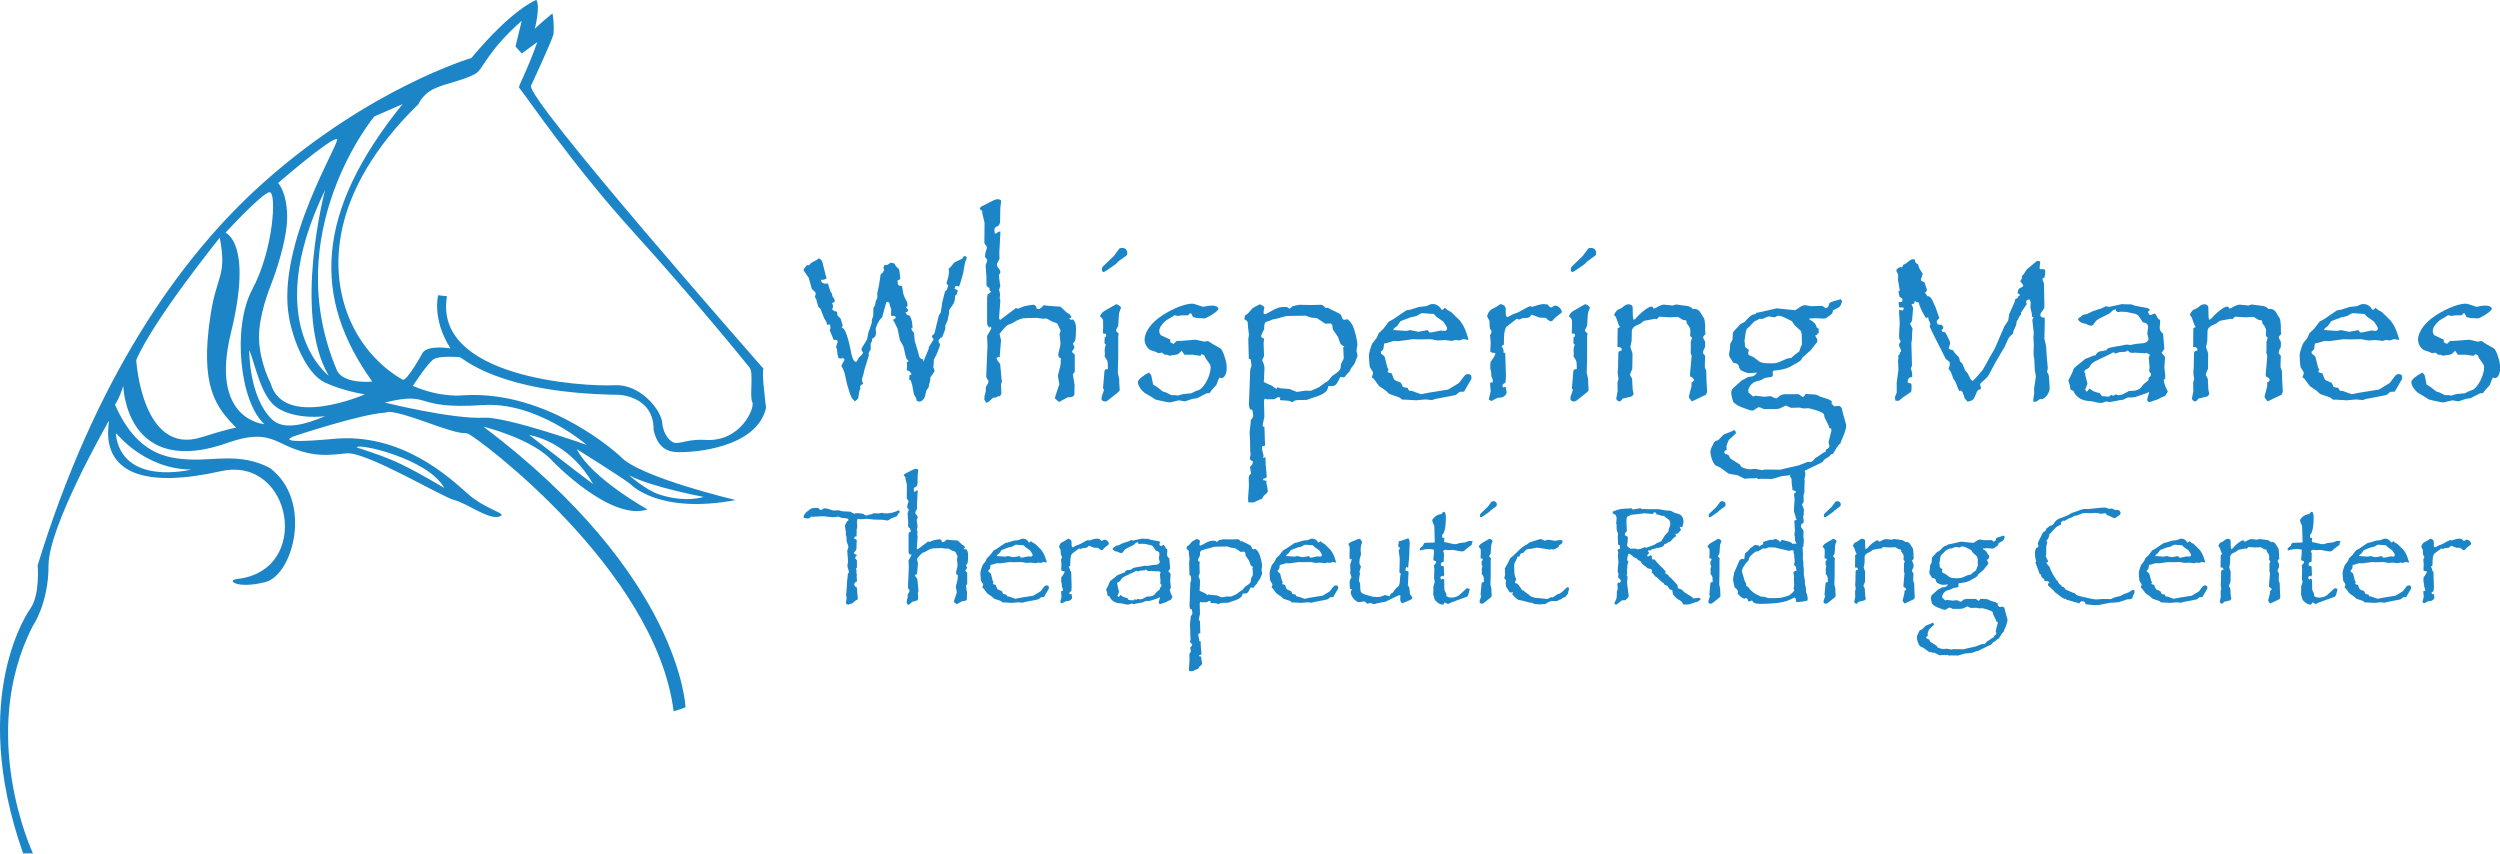 <?xml version="1.0" encoding="UTF-8"?>
<svg id="Layer_2" data-name="Layer 2" xmlns="http://www.w3.org/2000/svg" viewBox="0 0 647.27 220.99">
  <defs>
    <style>
      .cls-1 {
        fill: #1b85c7;
      }
    </style>
  </defs>
  <g id="Layer_1-2" data-name="Layer 1">
    <g>
      <path class="cls-1" d="m112.53,92.87c1.61-.75,5.64-.45,6.45-.41.8.06,9.79,9.36,41.25,9.76,0,0,9.12.27,8.99,9.13,1.49,6.45,5.79,5.78,8.87,5.64,0,0,17.79-.53,20.25-11.42,0,0-1.26-9.74-.64-10.08,0,0-62.19-70.67-60.19-73.35,0,0,5.39-11.55,5.79-13.3,0,0,.27-2.69-.27-5.38,0,0-3.62,2.96-4.57,4.03,0,0,1.49-5.74.41-7.51,0,0-6.07,2.14-16.81,15.03,0,0-26.23,7.75-53.55,32-22.1,19.62-43.97,51.2-58.76,99.34,0,0,.67,7.58-1.88,11.2,0,0-16.39,22.32-1.88,63.41h2.55s-14.51-30.76,0-58.98c0,0,4.03-5.74,4.03-15.64s14.78-35.88,14.78-35.88c4.03-7.86-10.21,20.61,30.1,11.48,18.27-3.76,23.37,25.79,4.03,27.95-3.14.36,0,2.68,7.25.81,7.25-1.9,12.36-21.24,1.08-29.57-7.49-3.91-14.24-1.88-20.42-2.15-6.18-.25-13.97-1.34-19.62-14.23,1.08-1.35,2.15-4.84,2.15-4.84,0,0,.54,24.46,27.68,14.52,9.38-3.18,11.59,0,16.81,1.88,5.22,1.88,8.17,1.61,13.29,1.07,5.1-.54,24.71,11.29,27.93,12.09,3.23.81,8.87,5.11,11.55,4.3,2.71-.81-3.22-1.61-8.05-5.91-4.84-4.3-17.2-15.85-34.66-14.24-17.46,1.61-9.94-.81-9.94-.81,0,0,16.91-5.61,23.06-5.95.8,0,.32-1.3,10.8,2.46,10.48,3.76,8.87,2.42,10.75,2.96,1.89.53,48.64,35.1,53.27,71.89l3.07-1.02s-1.02-33.96-52.31-72.68c0,0,12.9,3.14,18.02,9.06,0,0,15.04,15.59,24.45,12.36,0,0-14.53-8.06-18.29-15.58,0,0,12.09,7.52,13.99,9.13,0,0,7.25,7.79,27.13,4.03,0,0-25-5.91-29.83-11.28,0,0-18.27-17.21-40.57-15.85,0,0-5.65.8-13.17-2.42,0,0,4.03-6.32,5.64-7.07Zm-82.3,19.44s7.2,9.16,19.28,9.26c0,0-17.87,4.51-19.55-9.26h.27Zm84.78,14.04s-5.86-3.62-11.33-6.25c-4.55-2.19-11.31-4.23-11.31-4.23,0-1.34,18.61,2.9,22.64,10.48Zm67.18,2.3s-4.68,1.67-11.75-.71c-3.15-1.06-7.6-4.89-7.6-4.89,5.84,3.08,19.34,5.6,19.34,5.6Zm-129.93-15.47c-15.53,5.02-16.99-19.95-16.99-19.95,4.43-10.4,21.63-31.7,21.63-31.7,1.88,10.07-.73,9.45-2.35,19.81-2.96,18.88,1.47,24.19,6.59,29.37,0,0-2.62.46-8.87,2.47Zm7.52-27c5.78-23.37-1.41-25.93-1.41-25.93,0,0,9.54-10.35,11.42-10.48,1.88-.14,1.08,14.78-4.49,25.2-5.21,9.71-3.23,29.08,3.16,34.86,0,0-14.27-.99-8.67-23.64Zm10.72,22.48c-6.12-5.8-5.96-18-5.96-18,1.58,3.62,2.98,12.33,7.47,15.07,5.01,3.05,12.16,2.02,12.16,2.02-4.9,2.08-10.66,3.75-13.67.91Zm-.41-9.38s-2.89-5.45-3.02-11.59c-.13-5.97,2.54-12.55,3.63-15.41,0,0,3.75-9.98,3.65-16.33-.1-6.35-2.35-8.57-2.35-8.57,0,0,13.5-11.69,15.23-11.38,1.3.23-15.8,27.06-12.4,46.15,1.06,6.01,4.56,14.69,9.33,16.91,4.88,2.26,10.31,3.04,10.31,3.04,0,0-20.97,9.16-24.39-2.83Zm14.07-50.07s-8.47,32.04.95,48.06c0,0-17.8-13.32-.95-48.06Zm3.03,46.58c-15.09-35.75,9.7-65.62,9.7-65.62l7.35-3.23c-22.62,27.95-23.48,50.08-7.86,71.85,0,0-7.55.8-9.2-3Zm66.34,29.49c.07.13-4.64-3.49-9.06-6.9-3.83-2.95-7.44-5.75-7.44-5.75,0,0,10.09,1.4,16.5,12.64Zm-28.52-20.4c13.91-.96,26.9,10.32,26.9,10.32,0,0-20.65-7.35-26.65-7.05-8.22.41-25.65-3.93-25.65-3.93,12.7-3.08,6.75,1.92,25.4.65Zm-15.6-13.52s-4.1,7.5-5.17,6.93c-1.08-.58-8.92-4.95-13.4-14.92-5.81-12.91-5.8-33.68,17.5-56.42,0,0,1.03-2.45,3.76-3.83,3.24-1.63,8.43-2.35,11.28-4.22,1.68-1.11,2.97-5.86,11.71-13.52l-1.63,6.65,1.63,1.81,4.03-2.95c-2.85,7.99-5.03,11.46-4.71,11.82,1.86,2.21,13.67,19.8,29.55,37.33,15.72,17.34,29.67,34.52,30.17,35.21,1.01,1.42-.11,7.61.65,8.87.76,1.26-2.85,10.43-12.29,9.77-3.59-.24-5.99.81-7.42.81s-3.36-2.07-3.62-5.29c-.26-3.23-5.65-10.04-12.35-9.67-8.14.42-46.99-1.94-43.37-23.03l-2.29-.27s-1.64,6.25,3.2,13.77c0,0-5.74-1.02-7.23,1.13Z"/>
      <g>
        <path class="cls-1" d="m209.55,68.61l.27-.38.6-.38.93-.49.71-.49c.6.38.82.71.93,1.26l.82,3.29.22.66c-.44.27-.82.38-1.04.38l-.49-.05c.11.71.55,1.04,1.32,1.04l.55-.06.22.82.38,1.15.44.71.11.66c.44.55.6.88.6,1.15,0,.22-.22.44-.71.6.22.38.27.6.27.82,0,.16-.05.44-.27.77l.55.44.77.22.06.88.88.93.27.93.27.88-.33.33c.55.38.77.66.99,1.15.55,1.21,1.04,3.02,1.54,5.71.27,1.32.71,2.14,1.21,2.14q.06,0,.06-.06h.11l.6-1.04.77-.77.33-.55c-.33-.33-.44-.55-.44-.82,0-.16,0-.27.11-.38l1.32-2.2.33-1.65.88-2.58.06-.88.33-.93.05-2.09.44-.71.16-1.04.44-.93-.05-1.1.44-1.98.44-2.91.55-.49.38-.66-.22-.6.27-.66c.77,0,.99-.11,1.59-.66l.99.22.44.77.6.55c.22.16.33.77.44,2.09l.05.66-.71.33c0,1.21.22,1.43,1.15,1.43l.38,2.14.17.49.82,1.7.05.66v.22l-.38.33.6.71c-.17.44-.27.49-.71.55.22.6.38.77,1.1.88.55,1.15.66,1.81.71,3.29h-.38l.27.55.49.66.17,2.03.77,2.47.44,1.7c.22.33.38.49.93.6l.16.66.22-.71,1.1-2.63.05-.49.77-1.21.49-.82-.49-.6.17-.44.49-.38,1.15-4.72.49-.77.44-2.8.6-2.36.11-.38c.38-.16.44-.27.6-.82l.22-.55-.49-.66.49-1.65.17-1.04-.06-1.1.6-.55.82-1.04,2.14-1.04.33-.6h.27c.27,0,.49.16.49.38s-.11.6-.38,1.1l-.33,1.65-.17,1.15-.82,2.85-.27.71-.6-.11-.44.11-.11.66.77.27c-.05.93-.17,1.15-.66,1.48,0,1.21-.22,1.92-.77,2.58l-.82,1.21.05.82-.22.88-.17.88-.6,1.32v.71c0,.27-.22.88-.55,1.65l-.33.82-.33-.11c-.11.33-.17.44-.55.66l.11.88.33.11-.16.77-.82,2.09-.66,1.21-.05,1.26-.11.71.38.99-.33.55-.77,1.1-.11,1.1-.22.66-.11.77-.66.99-.27,1.26c-.22.88-.88,1.54-1.54,1.54l-.66-.22c-.06-.38-.11-.66-.17-.71l-.55-.99-.44-2.41-.38-1.21-.38-.06.05-1.26.55-.16c-.33-.77-.55-.93-1.26-1.1l.11-1.26-.11-.77c.27-.11.33-.17.49-.38l-.27-.33-.17-.05-.22-.55-.71-2.91-.88-1.54-.6-2.96-.88-1.81-.38-.55c.49-.05.6-.16.82-.66-.22-.22-.38-.33-.6-.33-.17,0-.33.06-.55.06l-.11-.38.05-1.43-.38-.99-.05-.49c-.17-.27-.38-.38-.55-.38s-.27.11-.33.22l-1.04,3.79-.55.55-.55.88-.55,1.37.06,1.37c-.06.71-.33,1.04-.99,1.37l-.05.6-.33.66v1.54l-.38.55-.22.6.17.17-.17.6-.99,3.18-.33,1.43-.22.71c-.06.22-.11.44-.11.66,0,.27.05.49.33.99-.6.22-.71.33-.88.88l.17.16-.33.88-.27,1.76c0,.11-.22.33-.49.55l-.44.33-.05-.22c-.66-.49-.82-.82-1.32-2.31l-.6-1.98-.66-2.96c-.22-.66-.38-1.04-.82-1.76l.27-.55.55-.99c0-.17-.22-.38-.49-.6l-.11.27-.93-.11-.22-.71-.22-1.7-.22-.49.44-1.37-.17-.44-.88-.05-1.04-2.52.22-.49-.05-.38-.05-.6-.77.11-.22-.82-.55-.88-.93-2.42-.6-.6-.55-1.98-.33-.49.22-.77c0-.27-.05-.44-.22-.6l-.77-.71-.82-2.91-1.26-1.81c0-.06-.05-.11-.05-.17,0-.33.17-.49.88-1.32l.6.05Z"/>
        <path class="cls-1" d="m254.33,53.35l2.14-1.1c.93-.49,1.37-.66,1.81-.66.49,0,.88.16.93.44l-.22,1.87-.06,3.46c-.05.55-.22.93-.49,1.1l-.6.33c-.22.11-.38.44-.38.71s.05.55.11.93l.33.05c.44-.44.66-.49,1.1-.55v.49l-.27,4.99.05,1.59-.66,1.32v.6c.66.77.88,1.15.88,1.48v.17l-.38.66v.05l.27,2.25.11.33-.06.33-.27.82.27,1.15-.11.99.17.66-.33,4.45.06.38.27.16,4.06-3.07.44.22,1.7-.66,1.04-.22,1.26-.17c.55.06.82.33.93,1.1h.66l.55-.38.6-.6,1.21.16,3.13.22,1.54,1.48.88.55.44.71-.66.38c.27.16.49.27.66.27l.38-.11c.6.71.77,1.32.77,2.36l-.05,1.76c-.11,1.43-.11,1.48-.77,2.14l.44,1.04-.71,1.1.77.77v4.45l-.49.55.11.82.33,1.98-.05,1.76v.6c0,.44-.38.77-1.04.82l-.71.05-1.65.88-.55.33-1.1-.93.16-.71.99-2.96-.38-2.2.6-2.42c.11-.49.17-.88.17-2.09-.49-.22-.66-.44-.66-.82s.11-.99.33-1.7c.17-.49.22-.99.22-1.43v-.22l-.22-2.03.27-1.04-.27-.49-.38-.88c-.11-.27-.27-.49-.49-.55l-.99-.33-1.48-.82-.99.05-1.65-.22-2.2.05-1.15.05c-.6.11-1.1.27-1.54.49l-1.43.82-1.15.44-.66.6-.88.99-.55.71.38,1.65-.33,4.12.05.27-.38-.11-.17.22h-.33l.11.55.77,1.04q.05,0,.05.05l.22,2.31.11,1.26.11.82v.33l-.22.49.11,2.47-.38.71-.27-.05-.27.05-.49.27c-.11.06-.38.11-.71.06l-.49.44c-.66.66-.88.77-1.37.88l-.27-.6-.17-.11.05-1.04.33-1.21v-1.1l.6-.99.11-.6c-.38-.55-.6-.88-.6-1.21l.33-7.96-.11-2.47,1.1-1.92-.11-.6-.38.38c-.55-.55-.6-.71-.6-1.65v-6.15l.16-.99h.33l.55-.55c-.38-.22-.49-.38-.44-.93-.49-.27-.71-.49-.77-.71v-2.09l-.22-3.13.33-.82.11-.55-.6-.77.05-.6.11-.71.22-.6.17-.6c-.55-.71-.71-.99-.71-1.15l.05-5.16-.6-2.52v-.55l-.66-.49c.11-.38.22-.55.71-.82Z"/>
        <path class="cls-1" d="m286.38,80.25l2.58-1.48c.49.06.82.22,1.32.88-.44.93-.55,1.37-.6,2.09l-.17,2.63-.49.93c0,.05-.05.11-.05.22,0,.27.22.49.66.77l-.11.82v5.21l-.11,4.17.38,1.76v.93l.11,1.81c-.11.33-.27.49-1.7,1.59l-1.32,1.04c-.22.22-.55.33-.82.33-.44,0-.88-.33-.88-.66s.11-.93.44-1.65l.22-.77-.27-.27.38-4.5.17-.44.71-.11v-.88c0-1.1-.11-1.43-.82-2.31l.05-.88v-.16l-.05-.44c0-.77.05-.99.33-1.59l-.38-.44.05-1.48c.27-.16.38-.27.38-.49l-.06-.44-.77-.11v-.82l.05-.71v-1.1c.05-.93-.11-1.26-.82-1.81.27-.71.66-1.15,1.59-1.65Zm5.49-14.82c0,.38-.05.6-.27.77l-1.98,1.43-.77.77-1.43.99c-.99.71-1.48,1.04-1.7,1.04s-.44-.27-.44-.55c0-.38.11-.71.33-.93l2.74-2.63,1.48-1.98c.22-.11.49-.16.71-.16.77,0,1.32.55,1.32,1.26Z"/>
        <path class="cls-1" d="m298.07,97.21l.49,2.36.99.6,1.54,1.21.77.22,1.43.71h.99l.66.11,1.32-.38,2.2-.22,1.1-.55,1.04-.38c1.32-.77,2.85-3.79,2.85-5.76,0-.38-.11-.71-.33-.99l-1.04-1.48-.27-.66-.66-.33-.33.44-.6-.05-1.43-.22h-2.14l-.71-1.04c-.82.93-1.04,1.04-2.25,1.15l-.93.16-.55-.27h-.66l-.71-.55-.88.16-.82-.38-1.15-.38c-.88-.33-1.65-1.59-1.65-2.74,0-1.65,1.21-3.73,3.46-5.49,2.8-2.14,6.75-3.84,8.84-3.84.38,0,1.04.22,2.03.55l.77.27c1.21-.22,1.76-.33,2.36-.33.93,0,1.65.38,1.65.82s-1.15,1.32-2.69,2.14l-.82.38-.71-.05-1.32-.05-1.04-.27-.44-.93h-.38l-.44.49h-1.59l-1.1.17-.82-.22-.44.33-1.7.99c-1.15.99-1.81,1.92-1.81,2.8,0,.55.22.99.55,1.15l1.76.82.55.27v.66l.82.44.88-.82.44.06,4.5-.33,2.14.49.99-.16,1.26.82,1.87,1.04c.33.22.6.66.99,1.7l.22.71c.33.93.49,1.87.49,2.8,0,1.37-.6,2.52-1.32,2.52-.17,0-.33-.06-.55-.11l-.33.6-.49,1.32-1.21,1.32-.55.77-.77.06-2.47,1.26-1.15.16-1.98.66-1.54-.27-2.36.55c-.27,0-.77-.11-2.63-.49-.99-.22-1.15-.27-1.43-.49l-1.04-.66-1.32-.77c-1.04-.71-1.87-2.03-1.87-2.91,0-.55,1.37-1.7,2.91-2.42l.6.77Z"/>
        <path class="cls-1" d="m322.49,81.56l.55-.33,1.26-1.43,1.15-.66.66-.33c.44.05.6.16,1.26.71l-.11.49-.11.82.05.44.49.05.93-.49c1.81-1.1,2.69-1.37,4.01-1.37.55,0,.77.06,1.21.49l.49-.33.27-.33.66-.16,1.1-.22,3.02.06,2.58-.06c.44,0,.66.17,1.21.82.16,0,.27-.06.38-.06.27,0,.44.11.93.38l1.98.99c.38.17.6.33.71.49l.44,1.04c.11.16.27.22.49.22.16,0,.44-.05.71-.16.66.49.93.82,1.37,1.59.55,1.04,1.26,4.06,1.26,4.99v.11l-.16.88-.06.77.27,1.15-.55,1.43-.27.66-.77.99-.55,1.04-.71.71-.49.66-.38.11-.71-.16-.27.49c-.88,1.76-1.1,1.92-2.36,1.92h-.05l-.44-.05c-.16,1.26-.93,1.98-2.91,2.69l-1.48.49-1.21.44-2.42.05-.66.11-.66.44c-.93-.44-.82-.38-2.58-.49l-.66-.06.11-.66-.6-.11-.55.33-.44.22h-1.98l-.49-.17-.16.66.11,4.01-.38,1.81-.06.77h.44l.17,4.94-.66.11-.16.44.11.66.33,1.43-.16.6.38-.27.27.16.05,1.81.17,1.76.11,1.21c0,.38-.22.55-.82.6l-.16.38.93.22-.05.55.27,1.32.11.88-.33.49-.66.55-.55.88-.66.22-1.43.66-.44.05-.99-.05-.06-.99.06-.88.16-2.25-.05-2.25c.05-.55.17-.71.6-1.04l-.27-1.76c.6-.55.71-.71.77-1.43-.6-.22-.71-.33-.82-.82l.22-.99-.11-.71-.05-2.85-.11-2.14.27-2.52.05-.71c.49-.44.6-.71.6-1.15,0-.38-.05-.66-.22-1.43l-.6-.16-.27-.93v-.38l.33-8.95.33-.99-.11-.99-.11-.71-.49-.16v-.71l-.11-3.95v-.44l.16-1.1-.27-2.25c0-1.21-.05-1.26-.93-1.76.05-.55.16-.93.33-1.1Zm4.78,6.09l-.11,1.32.11,3.07c0,.22-.22.71-.49,1.21.49,1.1.6,1.37.6,2.25l-.11,2.47-.06.93.77.38,1.37.6,1.1.82.33-.44.71.27,2.31.17,1.98.77,2.2-.33,1.37.05,1.04-.44,1.1-.49,1.32-.99,1.04-.66.99-1.21,1.15-.82c.66-.44,1.04-.93,1.1-1.32l.11-1.04.66-1.32c0-.05.05-.16.05-.16l-.11-2.14-.06-.6.33-.27c-.77-.38-1.04-.66-1.21-1.21l-.44-1.26-1.37-2.03-.11-1.1-.38-.38-1.43.06-2.14-1.43-1.54-.16-1.43-.49-3.9.06h-.6l-.77.11-2.2.6-1.1.22-.88.38-.66.17c-.44.16-.6.66-.6,1.59v.33c-.55,1.15-.77,1.54-.77,1.81,0,.11,0,.16.05.22l.11.22.55.22Z"/>
        <path class="cls-1" d="m364.92,80.25l2.42-.77,1.92-.22,1.15-.49.55-.05c.93,0,1.65.44,2.3,1.48.44-.06.55-.11.77-.55l.71.6.99.55,2.25,2.2c1.1,1.54,1.26,1.87,2.03,4.23l.22.66-.27.11-1.04-.22-1.15.38-.88-.17-.99.27-1.87-.22-1.81.11-1.87-.33-3.07.06-1.48-.06-3.62.49-1.32-.05-1.81.55-.66.11-.11.66c-.05.88-.17.99-.77,1.48l.05.49c.71.55.88.66.93.82l.71,2.74.33.66c-.16.16-.27.33-.27.49,0,0,0,.05.06.11l1.04.33.22.66c.22.71.49,1.04.71,1.15l1.43.6.49,1.04c.22.11.38.16,1.21.27l.38.71.82.11,2.3.82,1.92-.38,5.1-.82,1.1-.66,1.7-1.04,1.43-1.87c.22-.27.55-.44.88-.44.6,0,.93.27.93.82,0,.27-.05.49-.11.6l-.55.93-1.26,2.2-1.15.05-.71.6c-.17.16-.49.27-.82.33l-4.83.93-.77.27-1.7-.16-2.47.22-2.8-.17h-.77c-.38-.33-.6-.49-.71-.55l-2.63-.93-.88-.82-1.76-1.21-1.37-1.87-.55-.44c.27-.55.33-.82.33-1.15,0-.11,0-.22-.11-.33l-.71-1.15-.16-1.54-.06-1.21c-.05-.38.06-.88.27-1.65.28-.93.55-1.7.77-1.92l.99-1.26.49-1.15,1.26-1.21,1.37-1.81,1.21-.66,1.76-1.21,1.15-.77.38-.27.82-.16Zm.71,5.32l1.59.33h.05l1.81-.33.55-.11.44.6h.6l2.36-.49.99.11c.38-.05.66-.27.66-.6,0-.38-.38-.93-.99-1.81l-1.87-1.32-.6-.66-.88-.05-2.03-.17-.49.11-1.15.66-1.48.33-1.87.71-.71.27-.88,1.26c-.44.33-.77.55-.88.71l-.11.33,3.29.22.38-.05.6-.16.6.11Z"/>
        <path class="cls-1" d="m385.88,80.25l1.65-.88.99-.66c.99.27,1.32.6,1.32,1.48v.88c0,.66.16.99.44.99h.11l1.37-.71,1.32-.49,2.3-1.26.77-.33.6.16,1.21-.38c.71-.22,1.32-.33,1.59-.33l1.15.11c.33.49.66.77.88.77.05,0,.11-.05.17-.05l.6-.33c.11-.05.22-.11.33-.11.38,0,.88.27,1.26.71.27.33.44.66.44.93,0,.11-.05.16-.11.22l-1.54,1.21-.82.88-.49.16-.71-.44-.49-.49-1.59-.05-1.54-.6-.6-.16c-.44.77-.71.88-2.25.88l-.88.38-.66-.22-.55.44-2.14,1.65c-.33.44-.55,1.43-.6,2.58l-.05,2.03-.6.38c.44.71.55.93.55,1.76h.38l.05.77.11,3.46.05,1.81-.11,1.65c-.49.27-.82.6-.82.77,0,.11.11.27.22.49l.71-.16-.05.22.22,1.1v.11c0,.55-.71,1.26-1.32,1.32l-1.04.11-1.59.82-.66-.38.11-.55.38-1.54-.16-2.09.16-.27h.55v-.33l-.05-.49-.33-.77-.05-1.1-.22-.93v-.77l.05-.88c.27-.38.44-.49.99-1.43l.27-.66-.06-.27c-.77.06-1.32-.22-1.26-.55l.11-2.03-.16-2.03c.05-.16.16-.33.33-.49v-.77l-.33-.33-.11-.66-.05-1.43-.6-1.15c.16-.82.44-1.21.88-1.65Z"/>
        <path class="cls-1" d="m407.78,80.25l2.58-1.48c.49.06.82.22,1.32.88-.44.93-.55,1.37-.6,2.09l-.17,2.63-.49.93c0,.05-.05.11-.05.22,0,.27.22.49.66.77l-.11.82v5.21l-.11,4.17.38,1.76v.93l.11,1.81c-.11.33-.27.49-1.7,1.59l-1.32,1.04c-.22.22-.55.33-.82.33-.44,0-.88-.33-.88-.66s.11-.93.44-1.65l.22-.77-.27-.27.38-4.5.17-.44.71-.11v-.88c0-1.1-.11-1.43-.82-2.31l.05-.88v-.16l-.05-.44c0-.77.05-.99.33-1.59l-.38-.44.05-1.48c.27-.16.38-.27.38-.49l-.06-.44-.77-.11v-.82l.05-.71v-1.1c.05-.93-.11-1.26-.82-1.81.27-.71.66-1.15,1.59-1.65Zm5.49-14.82c0,.38-.05.6-.27.77l-1.98,1.43-.77.77-1.43.99c-.99.71-1.48,1.04-1.7,1.04s-.44-.27-.44-.55c0-.38.11-.71.33-.93l2.74-2.63,1.48-1.98c.22-.11.49-.16.71-.16.77,0,1.32.55,1.32,1.26Z"/>
        <path class="cls-1" d="m418.2,80.91l.55-.66.99-.44.93-.71c.27-.22.71-.33.99-.33.49,0,.99.33,1.04.66l.06,2.52.11.82.49-.16c1.21-1.48,3.35-3.24,4.23-3.24.22,0,.38.16.55.55q.55-.16,1.26-.6c.49-.27.99-.44,1.32-.44h.17l2.2.22.82-.27,2.47.33c.88.05,1.37.27,1.98.88l.38-.06c.6,0,1.1.33,1.43.77l.38.66.55.88c.22.27.27.66.38,1.98v1.48l.11.66-.66.82.22.66.33.6v1.1c0,.11,0,.22-.05.33l-.38.77c-.05.11-.11.38-.11.77l.55.71-.05.77-.05,1.87v.22l.38,1.04.05,2.42.17,2.91-.27.77-3.68,1.76c-.66-.82-.77-.99-.77-1.21v-.11l.66-2.58.05-1.15.22.05.44-.55c-.27-.55-.44-.66-.99-.88l-.11-.44.44-4.99-.27-.71.05-.88v-2.03l.33-.99-.49-.49.06-1.59c-.27-.82-.44-1.04-.99-1.7v-.27c0-.22,0-.33-.22-.49l-.66-.06-1.37-.82-2.2.11-2.53-.16c-.27.11-.44.27-.71.66l-.49-.11-2.09.38-.77.16-.93.71-1.21.55c-.6.33-.93.82-.99,1.26l-.06,2.63-.33,1.65.55,1.59v.88l-.05,3.18-.49,1.1-.05.38v.16l.49.88.16,2.91.22.93c0,.27-.33.71-.6.77l-1.76.44-.49.11c-.27.49-.55.71-.82.71-.22,0-.38-.11-.55-.27-.06-.05-.11-.16-.17-.22-.05-.11-.11-.11-.11-.17l.38-1.98-.05-2.25.27-.93-.22-1.48.11-1.65.06-3.46c0-.49.27-.71.93-.77-.11-.77-.27-.88-1.15-.88l.05-4.83.6-.38-.33-.55-.71-1.98-.49-.6.33-.6Z"/>
        <path class="cls-1" d="m444.21,114.17l.66-.22,1.37-1.43,2.09-.82.55-.33c.27,0,.55.33.55.66,0,.11,0,.22-.11.27l-1.7,1.59-.27.6-.27.71-.11.44.11.71c-.38.27-.66.55-.66.71s.16.33.38.6l.17-.11.6.33c.22.49.38.77.49.88l2.36,1.48.49.71.93.33c.38.11.82.22,1.21.22h.17l1.21-.11,1.76.33.82-.16,3.9.05,1.32-.33,3.4-.77,2.3-.88,1.1-.06.55-.44.33-.49.82-.49,1.43-.99.55-.22v-.49c.66-.33.93-.66.93-.99v-.11l-.22-.88.71-2.8.05-.6-.55-.27-.16-.55-1.1-2.25-.11-.71c-.16-.33-.82-.66-2.14-1.1l-.55-.16-1.26-.33-1.43.05-.93-.22-2.25.06-1.32-.6-1.15.55c-.44.27-.99.38-1.65.38h-2.85c-.88-.38-1.1-.49-1.43-.49l-.22.11-1.04.66c-.11.06-.17.11-.22.11-.55,0-1.21-.22-2.91-.88-.93-.38-1.1-.49-2.08-1.26l-.22-.6c-.22-.71-.38-1.43-.38-1.87s.22-.99.55-1.26l1.59-1.43.55-.49.82-.44.88-.49.99-.11c.49-.11.82-.33,1.32-.99h-.49l-.71.06-.93.05c-.27,0-.88-.16-1.54-.49l-.55-.27-.38-.55-.17-.6c-.05-.38-.66-.71-1.43-.77l-.38-.71-.49-.71c-.11-.11-.17-.27-.17-.6v-.44l.22-1.15.05-1.26.6-1.1.11-1.76c.05-.27.33-.55,1.21-1.48l.6-.66c.16-.16.33-.22.38-.27l.77-.38.44-.44c1.04-1.21,1.54-1.54,2.47-1.65l.22-.33.66-.11,4.61-1.04,4.78.49,1.15-.77c.49-.33,1.04-.55,1.37-.55.11,0,.17.05.27.05l1.32.22,2.69-.06c.44.06.6.17.99.6.44-.16.71-.27.77-.44l.27-.82c.06-.22.71-.49,2.42-.93l.49-.17.38.49c-.27,1.26-.49,1.54-1.81,2.14l-.55.27c-.11.82-.17.88-.99,1.43l-.82.6c-.11.05-.33.11-.66.11l-.99-.06-1.15-.05-.77.05h-.66l-.06.27c1.26.71,1.59,1.04,1.92,2.09l.49.33v1.21h-.33l-.05.33-.55.22.38.66c.17.27.22.44.22.6,0,.22-.05.44-.22.6l-1.15,1.43-.33.49-2.14,1.87-.38.66c-.16.22-.66.55-1.48.99l-1.59.88c-.88.44-2.03.71-4.12.93l-.17.33.05.66c0,.27-.16.6-.38.6l-1.7.27-1.1.6-1.26.33c-.99.33-1.92,1.48-1.92,2.36l.05.49,1.21,1.04.55-.22,2.3.27,1.7-.16.99.49.44.06h.16l.77-.66c.33-.22.88-.38,1.37-.38h3.51l.66.49.38.22c.22,0,.49-.27.71-.77l.93.06c1.15,0,1.92.11,2.09.22l.88.44,2.09.66.82.49-.05.77c.33.11.44.16.55.55l.66-.05.6-.06c.38,0,.71.33.88.77l.16.82.88,3.18.06.33c0,.77-.49,2.25-1.32,4.06l-.17.55q-.66.44-1.32,1.7l-.66,1.04-.38.06-.66.66-.99.6c-.16.11-.38.38-.71.82l-5.32,2.58-.49.06-1.48.6-3.29.38-2.42.71-2.85-.05-.6.11-.6-.33-.49.11h-1.43l-1.1.11-1.92-.93-2.25-.38-2.09-1.54-1.37-.66c-.6-.55-1.26-2.36-1.26-3.46,0-.44.17-.93.66-1.87l.27-.6.44-.38Zm8.4-22.89c0,.44.11.66.33.71l1.1.49,1.43,1.1c.6.38,1.37.49,3.13.49.93,0,1.54-.11,2.03-.33l2.03-.88,1.15-.22.77-.71,1.26-.93.44-1.32.27-.49-.05-1.1c.05-1.43-.05-2.31-.44-2.58l-1.43-1.32-.71-1.04-2.08-1.04-.77-.27-.71-.11-.93.44-.66-.11-.77-.11-.38.05-1.26.55h-.82l-.82.44-.49.22-1.32,1.37c-.77.6-.88.82-1.04,2.25l-.22,1.48.11.6v.49c.06.49.22.66,1.04,1.15l-.16.71Z"/>
        <path class="cls-1" d="m491.96,91.17l.27-.16c-.05-.33-.11-.55-.16-.66l-.33-.66c0-.11-.06-.27-.06-.38,0-.27.11-.49.44-.88-.33-.6-.44-.88-.44-1.37v-.17l.17-3.29-.17-2.85.06-.6.88.27c.22-.27.27-.38.27-.6v-.16l-1.21-.11-.11-1.32.88-.05.11-.55c0-.33-.22-.55-.77-.77l-.27-1.48h.27l.05-.33-.44-2.63.06-1.26-.49-1.04c0-.38.27-.66.99-.99l.49.11.33-.71.55-.22,1.21-.93c.22-.16.49-.27.71-.27l.55.11c.05.77.16.93.82,1.21.16.88.16.82,1.21,2.47l-.22.6-.27.88.11.33.82.38.66,2.03-.55.82.33.16.22.55c.66.06.88.22,1.32.99l.88,1.92.99,2.8c-.44.38-.71.77-.71.99l.27.66.6.05c.55.06.66.16.88.77l-.49.77c.22.27.33.38.55.38h.33l.33.49c.66,1.21,1.04,2.09,1.04,2.36l-.22.82-.17.6.49.27.55.11.6.82,1.04,1.1.27,1.04.6.55.71,1.76.6.66.88,1.7.44.38.66-.6,1.92-2.2.99-1.7.88-1.65,1.32-2.25,2.47-5.76.99-1.48.27-1.7,1.37-3.07.22-.82.33-.11.33-.27v-.22l.44-.22-.05-.44-.49-.22c.17-.88.27-1.15.55-1.32l.49-.22.49-.38c-.27-.49-.38-.66-.82-1.21.27-.38.44-.77.44-.99,0-.06,0-.17-.05-.27l.49-.55.82-1.26,1.59-1.32c.77-.66.99-.88,1.21-.88l.66.16-.17,1.81.22.22.49-.05c.49,0,.77.16.77.44l-.06,1.04-.22.88-.33-.11-.11.49.38.99.11,5.71v.27c0,.22-.05.49-.22.71l-.71.99c-.05.06-.11.27-.11.66.27.44.44.49,1.1.49l.05.99-.11,4.45.44,1.92.22,3.35.22,2.25c0,.38-.05.6-.22,1.1.44.55.49.66.6,2.25l.11,2.09v.05c0,.49-.38,1.32-.88,1.92-.44.44-.88.77-1.15.77-.11,0-.22-.05-.38-.11l-.49.33c-.44.33-.6.44-.93.44l-.44-.05.05-.66.22-1.54-.05-1.1.49-3.24-.27-1.43-.17-3.13-.17-1.1.06-2.69-.11-1.76.11-1.04-.38-3.46.33-.71-.44-.16v-.66l-.38-1.59.06-1.54-.27-.66-.66.16-.22.33.11.77-1.43,2.14-.05.6-.44.44-.27.71-.38.55-.16.99-.71,1.59-.11.6c-.66.55-.99.93-1.21,1.32l-.88,1.98-2.42,4.12-1.7,3.18-.44.66-1.59,1.48c-.17.11-.27.33-.27.44,0,0,0,.06.05.11.11.44.17.77.17.82l-.05.27c-.66.11-.88.33-1.15,1.04-.66,1.7-.77,1.87-2.25,2.2-.82-.88-.88-.99-.99-1.81l-.22-.22c0-.49-.11-.6-.66-.88l-.22.22-.38-.71-.66-1.76-.55-.77-.6-1.65-.66-.99c.27-.55.33-.88.33-1.21,0-.27-.05-.49-.17-.6l-.88-.71-3.35-6.64-.82-1.76h.05l.17-.71-.44-.88-.17-.82-.55.27-.33-.55c-1.04-1.87-1.21-2.25-1.59-3.57-.55.05-.71-.06-.88-.44l-.38.88h-.44l-.11.22c.33.49.38.71.38,1.1l-.17,2.03c-.11,1.15-.05,1.04-.6,1.76l.66,1.32-.11.66-.05,1.92-.17,1.15.17,5.76-.33.88c.33.66.33.88.38,1.54v.55c-.88.11-1.1.38-1.21,1.43l.99.33.05.6v.6c0,.6-.05.88-.22.99l-2.03,1.37-.99.82-.38.05-.55-.05-.05-.33-.11-.49.49-1.26v-2.58l.44-3.24-.05-1.7-.06-.6.11-.82-.05-.66c.38-.27.44-.44.49-.88Z"/>
        <path class="cls-1" d="m544.53,90.9l.16-.16h.55c.49-.6.6-.66,2.03-.93l3.35-.6.99.11,1.26-.27,2.25-.22c.66-.17,1.15-.6,1.15-1.1,0-.05,0-.11-.05-.16l-.27-1.21.22-1.76c-.11-.71-.49-1.04-1.37-1.15l-.38-.6c-.88-1.37-1.04-1.54-2.36-1.76l-1.54-.33-1.48-.06-.71.11c-.38-.16-.49-.27-.6-.77l-.71.33-.82.77-2.63,1.32c-.49.27-.88.55-1.1.88l-.38.55c-.16.27-.44.44-.71.44l-.55-.11-.77-.38-.82-.17c-.66-.22-1.21-.71-1.21-1.04,0-.06,0-.17.06-.17l.44-.33.88-.66.93-.16,1.43-.71,1.76-.6.49-.11,1.15-.6.93.16,3.24-.71,1.37.05h1.04l1.1.38,3.18.6.49.27v.38l-.38.22c.11.6.33.93.66.93.05,0,.11-.05.16-.05l.77-.33h.11c.11,0,.27.11.33.27l.55.99.55.44v.6l-.11,1.37c0,.55.27,1.1.88,1.54l.33,3.95-.71.99.82.99.06.33-.17,2.52.22,1.92v1.04l-.38.11q.06,1.1.66,2.25l.38.88-.27.49-.44.66-.77.27-1.1.6-1.04.33c-.6.22-1.04.38-1.15.38-.27,0-.55-.33-.55-.55s.11-.66.27-1.21c.11-.22.16-.49.22-.93l-.55.33-2.42.82c-.49.22-1.04.33-1.43.33h-1.1l-1.26.6-.88.11-2.47.49-1.04-.16-.71.27-.49.11-.82-.06-1.76-.38-1.21-.11c-1.59-.22-2.96-1.21-3.46-2.58l-.71-.27-.16-.66-.06-.49-.38-1.26.99-1.98.33-.88c.17-.38.11-.33.99-1.04l2.08-1.7.88-.33,1.48-.6s.11.06.27.06c.38-.82.99-1.21,2.03-1.15Zm-4.67,6.04l.6,2.42-.6,1.54.44.55.71-.88c.82.71,1.1.88,2.63,1.21l.55.77,1.87.16.49-.49.55.27.38-.22.27-.16c.33.11.71.22.77.22.49,0,1.26-.27,2.09-.77.11-.06.33-.16.6-.33,1.76,0,2.58-.27,3.18-.99l.55-.71,1.32-1.1.05-.33-.05-.33c.55-.22.6-.33.66-1.04-.27-.27-.44-.49-.49-.6l.11-1.1-.22-2.47.33-.71-.88-.49-.44.11-2.47-.16-1.15.05-.88-.6-.55.33-1.48.06-1.04.38-.6-.33-.77.44-4.01,1.92-.88.66-.71,1.04-.93.55c-.11.11-.22.33-.22.49,0,0,0,.05.06.11l.22.33-.06.22Z"/>
        <path class="cls-1" d="m567.25,80.91l.55-.66.99-.44.93-.71c.27-.22.71-.33.99-.33.49,0,.99.33,1.04.66l.06,2.52.11.82.49-.16c1.21-1.48,3.35-3.24,4.23-3.24.22,0,.38.16.55.55q.55-.16,1.26-.6c.49-.27.99-.44,1.32-.44h.17l2.2.22.82-.27,2.47.33c.88.05,1.37.27,1.98.88l.38-.06c.6,0,1.1.33,1.43.77l.38.66.55.88c.22.27.27.66.38,1.98v1.48l.11.66-.66.82.22.66.33.6v1.1c0,.11,0,.22-.05.33l-.38.77c-.05.11-.11.38-.11.77l.55.71-.05.77-.05,1.87v.22l.38,1.04.05,2.42.17,2.91-.27.77-3.68,1.76c-.66-.82-.77-.99-.77-1.21v-.11l.66-2.58.05-1.15.22.05.44-.55c-.27-.55-.44-.66-.99-.88l-.11-.44.44-4.99-.27-.71.05-.88v-2.03l.33-.99-.49-.49.06-1.59c-.27-.82-.44-1.04-.99-1.7v-.27c0-.22,0-.33-.22-.49l-.66-.06-1.37-.82-2.2.11-2.53-.16c-.27.11-.44.27-.71.66l-.49-.11-2.09.38-.77.16-.93.71-1.21.55c-.6.33-.93.82-.99,1.26l-.06,2.63-.33,1.65.55,1.59v.88l-.05,3.18-.49,1.1-.05.38v.16l.49.88.16,2.91.22.93c0,.27-.33.71-.6.77l-1.76.44-.49.11c-.27.49-.55.71-.82.71-.22,0-.38-.11-.55-.27-.06-.05-.11-.16-.17-.22-.05-.11-.11-.11-.11-.17l.38-1.98-.05-2.25.27-.93-.22-1.48.11-1.65.06-3.46c0-.49.27-.71.93-.77-.11-.77-.27-.88-1.15-.88l.05-4.83.6-.38-.33-.55-.71-1.98-.49-.6.33-.6Z"/>
        <path class="cls-1" d="m605.89,80.25l2.42-.77,1.92-.22,1.15-.49.55-.05c.93,0,1.65.44,2.3,1.48.44-.06.55-.11.77-.55l.71.6.99.55,2.25,2.2c1.1,1.54,1.26,1.87,2.03,4.23l.22.66-.27.11-1.04-.22-1.15.38-.88-.17-.99.27-1.87-.22-1.81.11-1.87-.33-3.07.06-1.48-.06-3.62.49-1.32-.05-1.81.55-.66.11-.11.66c-.05.88-.17.99-.77,1.48l.05.49c.71.55.88.66.93.82l.71,2.74.33.66c-.16.16-.27.33-.27.49,0,0,0,.05.06.11l1.04.33.22.66c.22.71.49,1.04.71,1.15l1.43.6.49,1.04c.22.11.38.16,1.21.27l.38.71.82.11,2.3.82,1.92-.38,5.1-.82,1.1-.66,1.7-1.04,1.43-1.87c.22-.27.55-.44.88-.44.6,0,.93.27.93.82,0,.27-.05.49-.11.6l-.55.93-1.26,2.2-1.15.05-.71.6c-.17.16-.49.27-.82.33l-4.83.93-.77.27-1.7-.16-2.47.22-2.8-.17h-.77c-.38-.33-.6-.49-.71-.55l-2.63-.93-.88-.82-1.76-1.21-1.37-1.87-.55-.44c.27-.55.33-.82.33-1.15,0-.11,0-.22-.11-.33l-.71-1.15-.16-1.54-.06-1.21c-.05-.38.06-.88.27-1.65.28-.93.55-1.7.77-1.92l.99-1.26.49-1.15,1.26-1.21,1.37-1.81,1.21-.66,1.76-1.21,1.15-.77.38-.27.82-.16Zm.71,5.32l1.59.33h.05l1.81-.33.55-.11.44.6h.6l2.36-.49.99.11c.38-.05.66-.27.66-.6,0-.38-.38-.93-.99-1.81l-1.87-1.32-.6-.66-.88-.05-2.03-.17-.49.11-1.15.66-1.48.33-1.87.71-.71.27-.88,1.26c-.44.33-.77.55-.88.71l-.11.33,3.29.22.38-.05.6-.16.6.11Z"/>
        <path class="cls-1" d="m627.78,97.21l.49,2.36.99.6,1.54,1.21.77.22,1.43.71h.99l.66.11,1.32-.38,2.2-.22,1.1-.55,1.04-.38c1.32-.77,2.85-3.79,2.85-5.76,0-.38-.11-.71-.33-.99l-1.04-1.48-.27-.66-.66-.33-.33.44-.6-.05-1.43-.22h-2.14l-.71-1.04c-.82.93-1.04,1.04-2.25,1.15l-.93.16-.55-.27h-.66l-.71-.55-.88.16-.82-.38-1.15-.38c-.88-.33-1.65-1.59-1.65-2.74,0-1.65,1.21-3.73,3.46-5.49,2.8-2.14,6.75-3.84,8.84-3.84.38,0,1.04.22,2.03.55l.77.27c1.21-.22,1.76-.33,2.36-.33.93,0,1.65.38,1.65.82s-1.15,1.32-2.69,2.14l-.82.38-.71-.05-1.32-.05-1.04-.27-.44-.93h-.38l-.44.49h-1.59l-1.1.17-.82-.22-.44.33-1.7.99c-1.15.99-1.81,1.92-1.81,2.8,0,.55.22.99.55,1.15l1.76.82.55.27v.66l.82.44.88-.82.44.06,4.5-.33,2.14.49.99-.16,1.26.82,1.87,1.04c.33.22.6.66.99,1.7l.22.71c.33.93.49,1.87.49,2.8,0,1.37-.6,2.52-1.32,2.52-.17,0-.33-.06-.55-.11l-.33.6-.49,1.32-1.21,1.32-.55.77-.77.06-2.47,1.26-1.15.16-1.98.66-1.54-.27-2.36.55c-.27,0-.77-.11-2.63-.49-.99-.22-1.15-.27-1.43-.49l-1.04-.66-1.32-.77c-1.04-.71-1.87-2.03-1.87-2.91,0-.55,1.37-1.7,2.91-2.42l.6.77Z"/>
        <path class="cls-1" d="m208.55,132.77l1.32-1.02c.48-.22.95-.29,2.05-.26.15.37.33.51.59.51s.48-.11.84-.4l.8.07,1.57.51,1.32-.07,1.02.26,2.09.11.88.48.4.04.04-.15.44.04c1.28,0,1.5.07,1.98.44l.62.15.33-.22.58-.04.77-.33,1.32.04.88-.18c.44.15.62.18.92.18,1.21,0,2.31-.29,3.33-.81l.22.11.11.4-.33.26-.44.77-1.43.55-.66.44c-.15.07-.29.11-.44.11h-.04l-1.02-.18-2.42-.07-1.68-.18-1.61.11-.62-.11-.26.04-.18.84.07.44.04.59v.15l-.18.84.04.66-.07.55.11.4c-.55.04-.66.11-.69.66.44.07.62.18.66.33l-.07,1.28v.84c0,.33-.22.73-.7,1.17.15.33.26.4.7.48l.11.22c-.37.22-.4.33-.44.77l.44.48v1.65c.04.18-.04.33-.26.55l.18.44-.07.48.15.66-.07.51.04.44.04.73c-.51.22-.69.44-.69.81,0,.29.18.51.66.77l.26,3-.26.22-.33.15-.95.8-.33.04h-.26l-.22.26c-.11-.07-.26-.15-.33-.15-.04,0-.11.04-.22.07l-.22-.48c.04-.11.04-.22.07-.29l.15-.8-.15-.95.15-1.39.11-2.05.18-1.54v-.4l.33-.44-.44-1.65.18-1.13-.11-1.5-.07-1.02-.04-.04c0-.29.07-.48.33-1.24l-.11-.4c-.26-.62-.4-1.1-.4-1.35v-.04l.04-.51-.22-.91.04-.51-.22-1.32-.07-.44.55-1.1c.29-.15.37-.22.37-.4,0-.07,0-.18-.04-.29l-.99-.18h-.33l-.37-.04-.8-.33-1.61.15-2.45-.26-2.63.15-.44-.07c-.29.37-.51.51-.8.51h-.11l-.51-.07-.51-.07c.04-.73.11-.95.55-1.24Z"/>
        <path class="cls-1" d="m234.49,122.56l1.43-.73c.62-.33.92-.44,1.21-.44.33,0,.58.11.62.29l-.15,1.24-.04,2.31c-.04.37-.15.62-.33.73l-.4.22c-.15.07-.26.29-.26.48s.04.37.07.62l.22.04c.29-.29.44-.33.73-.37v.33l-.18,3.33.04,1.06-.44.88v.4c.44.51.59.77.59.99v.11l-.26.44v.04l.18,1.5.07.22-.04.22-.18.55.18.77-.07.66.11.44-.22,2.96.04.26.18.11,2.71-2.05.29.15,1.13-.44.7-.15.84-.11c.37.04.55.22.62.73h.44l.37-.26.4-.4.8.11,2.09.15,1.02.99.59.37.29.48-.44.26c.18.11.33.18.44.18l.26-.07c.4.48.51.88.51,1.57l-.04,1.17c-.07.95-.07.99-.51,1.43l.29.7-.48.73.51.51v2.96l-.33.37.07.55.22,1.32-.04,1.17v.4c0,.29-.26.51-.7.55l-.48.04-1.1.59-.37.22-.73-.62.11-.48.66-1.98-.26-1.46.4-1.61c.07-.33.11-.59.11-1.39-.33-.15-.44-.29-.44-.55s.07-.66.22-1.13c.11-.33.15-.66.15-.95v-.15l-.15-1.35.18-.7-.18-.33-.26-.59c-.07-.18-.18-.33-.33-.37l-.66-.22-.99-.55-.66.04-1.1-.15-1.46.04-.77.04c-.4.07-.73.18-1.02.33l-.95.55-.77.29-.44.4-.58.66-.37.48.26,1.1-.22,2.74.04.18-.26-.07-.11.15h-.22l.07.37.51.7s.04,0,.04.04l.15,1.54.07.84.07.55v.22l-.15.33.07,1.65-.26.48-.18-.04-.18.04-.33.18c-.07.04-.26.07-.48.04l-.33.29c-.44.44-.59.51-.92.59l-.18-.4-.11-.07.04-.7.22-.81v-.73l.4-.66.07-.4c-.26-.37-.4-.59-.4-.81l.22-5.31-.07-1.65.73-1.28-.07-.4-.26.26c-.37-.37-.4-.48-.4-1.1v-4.1l.11-.66h.22l.37-.37c-.26-.15-.33-.26-.29-.62-.33-.18-.48-.33-.51-.48v-1.39l-.15-2.09.22-.55.07-.37-.4-.51.04-.4.07-.48.15-.4.11-.4c-.37-.48-.48-.66-.48-.77l.04-3.44-.4-1.68v-.37l-.44-.33c.07-.26.15-.37.48-.55Z"/>
        <path class="cls-1" d="m260.83,140.49l1.61-.51,1.28-.15.77-.33.37-.04c.62,0,1.1.29,1.54.99.29-.04.37-.07.51-.37l.48.4.66.37,1.5,1.46c.73,1.02.84,1.24,1.35,2.82l.15.44-.18.07-.7-.15-.77.26-.59-.11-.66.18-1.24-.15-1.21.07-1.24-.22-2.05.04-.99-.04-2.42.33-.88-.04-1.21.37-.44.07-.07.44c-.04.58-.11.66-.51.99l.04.33c.48.37.59.44.62.55l.48,1.83.22.44c-.11.11-.18.22-.18.33,0,0,0,.04.04.07l.7.22.15.44c.15.48.33.69.48.77l.95.4.33.69c.15.07.26.11.8.18l.26.48.55.07,1.54.55,1.28-.26,3.4-.55.73-.44,1.13-.69.95-1.24c.15-.18.37-.29.59-.29.4,0,.62.18.62.55,0,.18-.04.33-.07.4l-.37.62-.84,1.46-.77.04-.48.4c-.11.11-.33.18-.55.22l-3.22.62-.51.18-1.13-.11-1.65.15-1.87-.11h-.51c-.26-.22-.4-.33-.48-.37l-1.76-.62-.59-.55-1.17-.8-.92-1.24-.37-.29c.18-.37.22-.55.22-.77,0-.07,0-.15-.07-.22l-.48-.77-.11-1.02-.04-.81c-.04-.26.04-.59.18-1.1.18-.62.37-1.13.51-1.28l.66-.84.33-.77.84-.8.92-1.21.8-.44,1.17-.8.77-.51.26-.18.55-.11Zm.48,3.55l1.06.22h.04l1.21-.22.37-.07.29.4h.4l1.57-.33.66.07c.26-.04.44-.18.44-.4,0-.26-.26-.62-.66-1.21l-1.24-.88-.4-.44-.58-.04-1.35-.11-.33.07-.77.44-.99.22-1.24.48-.48.18-.59.84c-.29.22-.51.37-.59.48l-.07.22,2.2.15.26-.04.4-.11.4.07Z"/>
        <path class="cls-1" d="m274.8,140.49l1.1-.59.66-.44c.66.18.88.4.88.99v.59c0,.44.11.66.29.66h.07l.91-.48.88-.33,1.54-.84.51-.22.4.11.8-.26c.48-.15.88-.22,1.06-.22l.77.07c.22.33.44.51.58.51.04,0,.07-.04.11-.04l.4-.22c.07-.04.15-.07.22-.07.26,0,.58.18.84.48.18.22.29.44.29.62,0,.07-.04.11-.07.15l-1.02.81-.55.59-.33.11-.48-.29-.33-.33-1.06-.04-1.02-.4-.4-.11c-.29.51-.48.59-1.5.59l-.59.26-.44-.15-.37.29-1.43,1.1c-.22.29-.37.95-.4,1.72l-.04,1.35-.4.26c.29.48.37.62.37,1.17h.26l.04.51.07,2.31.04,1.21-.07,1.1c-.33.18-.55.4-.55.51,0,.07.07.18.15.33l.48-.11-.04.15.15.73v.07c0,.37-.48.84-.88.88l-.7.07-1.06.55-.44-.26.07-.37.26-1.02-.11-1.39.11-.18h.37v-.22l-.04-.33-.22-.51-.04-.73-.15-.62v-.51l.04-.59c.18-.26.29-.33.66-.95l.18-.44-.04-.18c-.51.04-.88-.15-.84-.37l.07-1.35-.11-1.35c.04-.11.11-.22.22-.33v-.51l-.22-.22-.07-.44-.04-.95-.4-.77c.11-.55.29-.8.58-1.1Z"/>
        <path class="cls-1" d="m292.44,147.59l.11-.11h.37c.33-.4.4-.44,1.35-.62l2.23-.4.66.07.84-.18,1.5-.15c.44-.11.77-.4.77-.73,0-.04,0-.07-.04-.11l-.18-.81.15-1.17c-.07-.48-.33-.7-.92-.77l-.26-.4c-.58-.91-.7-1.02-1.57-1.17l-1.02-.22-.99-.04-.48.07c-.26-.11-.33-.18-.4-.51l-.48.22-.55.51-1.76.88c-.33.18-.58.37-.73.59l-.26.37c-.11.18-.29.29-.48.29l-.37-.07-.51-.26-.55-.11c-.44-.15-.8-.48-.8-.7,0-.04,0-.11.04-.11l.29-.22.59-.44.62-.11.95-.48,1.17-.4.33-.07.77-.4.62.11,2.16-.48.91.04h.7l.73.26,2.12.4.33.18v.26l-.26.15c.07.4.22.62.44.62.04,0,.07-.04.11-.04l.51-.22h.07c.07,0,.18.07.22.18l.37.66.37.29v.4l-.07.92c0,.37.18.73.59,1.02l.22,2.63-.48.66.55.66.04.22-.11,1.68.15,1.28v.7l-.26.07q.04.73.44,1.5l.26.59-.18.33-.29.44-.51.18-.73.4-.7.22c-.4.15-.7.26-.77.26-.18,0-.37-.22-.37-.37s.07-.44.18-.81c.07-.15.11-.33.15-.62l-.37.22-1.61.55c-.33.15-.7.22-.95.22h-.73l-.84.4-.58.07-1.65.33-.7-.11-.48.18-.33.07-.55-.04-1.17-.26-.8-.07c-1.06-.15-1.98-.8-2.3-1.72l-.48-.18-.11-.44-.04-.33-.26-.84.66-1.32.22-.59c.11-.26.07-.22.66-.7l1.39-1.13.58-.22.99-.4s.07.04.18.04c.26-.55.66-.81,1.35-.77Zm-3.11,4.02l.4,1.61-.4,1.02.29.37.48-.59c.55.48.73.59,1.76.81l.37.51,1.24.11.33-.33.37.18.26-.15.18-.11c.22.07.48.15.51.15.33,0,.84-.18,1.39-.51.07-.04.22-.11.4-.22,1.17,0,1.72-.18,2.12-.66l.37-.48.88-.73.04-.22-.04-.22c.37-.15.4-.22.44-.7-.18-.18-.29-.33-.33-.4l.07-.73-.15-1.65.22-.48-.58-.33-.29.07-1.65-.11-.77.04-.58-.4-.37.22-.99.04-.7.26-.4-.22-.51.29-2.67,1.28-.58.44-.48.7-.62.37c-.07.07-.15.22-.15.33,0,0,0,.04.04.07l.15.22-.04.15Z"/>
        <path class="cls-1" d="m307.44,141.37l.37-.22.84-.95.77-.44.44-.22c.29.04.4.11.84.48l-.07.33-.07.55.04.29.33.04.62-.33c1.21-.73,1.79-.91,2.67-.91.37,0,.51.04.81.33l.33-.22.18-.22.44-.11.73-.15,2.01.04,1.72-.04c.29,0,.44.11.8.55.11,0,.18-.04.26-.04.18,0,.29.07.62.26l1.32.66c.26.11.4.22.48.33l.29.69c.07.11.18.15.33.15.11,0,.29-.04.48-.11.44.33.62.55.91,1.06.37.69.84,2.71.84,3.33v.07l-.11.59-.04.51.18.77-.37.95-.18.44-.51.66-.37.7-.48.48-.33.44-.26.07-.48-.11-.18.33c-.58,1.17-.73,1.28-1.57,1.28h-.04l-.29-.04c-.11.84-.62,1.32-1.94,1.79l-.99.33-.8.29-1.61.04-.44.07-.44.29c-.62-.29-.55-.26-1.72-.33l-.44-.04.07-.44-.4-.07-.37.22-.29.15h-1.32l-.33-.11-.11.44.07,2.67-.26,1.21-.04.51h.29l.11,3.29-.44.07-.11.29.07.44.22.95-.11.4.26-.18.18.11.04,1.21.11,1.17.07.81c0,.26-.15.37-.55.4l-.11.26.62.15-.04.37.18.88.07.59-.22.33-.44.37-.37.59-.44.15-.95.44-.29.04-.66-.04-.04-.66.04-.58.11-1.5-.04-1.5c.04-.37.11-.48.4-.7l-.18-1.17c.4-.37.48-.48.51-.95-.4-.15-.48-.22-.55-.55l.15-.66-.07-.48-.04-1.9-.07-1.43.18-1.68.04-.48c.33-.29.4-.48.4-.77,0-.26-.04-.44-.15-.95l-.4-.11-.18-.62v-.26l.22-5.96.22-.66-.07-.66-.07-.48-.33-.11v-.48l-.07-2.63v-.29l.11-.73-.18-1.5c0-.8-.04-.84-.62-1.17.04-.37.11-.62.22-.73Zm3.18,4.06l-.07.88.07,2.05c0,.15-.15.48-.33.8.33.73.4.92.4,1.5l-.07,1.65-.04.62.51.26.91.4.73.55.22-.29.48.18,1.54.11,1.32.51,1.46-.22.92.04.69-.29.73-.33.88-.66.7-.44.66-.8.77-.55c.44-.29.7-.62.73-.88l.07-.7.44-.88s.04-.11.04-.11l-.07-1.43-.04-.4.22-.18c-.51-.26-.7-.44-.8-.8l-.29-.84-.92-1.35-.07-.73-.26-.26-.95.04-1.43-.95-1.02-.11-.95-.33-2.6.04h-.4l-.51.07-1.46.4-.73.15-.58.26-.44.11c-.29.11-.4.44-.4,1.06v.22c-.37.77-.51,1.02-.51,1.21,0,.07,0,.11.04.15l.07.15.37.15Z"/>
        <path class="cls-1" d="m335.72,140.49l1.61-.51,1.28-.15.77-.33.37-.04c.62,0,1.1.29,1.54.99.29-.04.37-.07.51-.37l.48.4.66.37,1.5,1.46c.73,1.02.84,1.24,1.35,2.82l.15.44-.18.07-.7-.15-.77.26-.59-.11-.66.18-1.24-.15-1.21.07-1.24-.22-2.05.04-.99-.04-2.42.33-.88-.04-1.21.37-.44.07-.07.44c-.04.58-.11.66-.51.99l.04.33c.48.37.59.44.62.55l.48,1.83.22.44c-.11.11-.18.22-.18.33,0,0,0,.04.04.07l.7.22.15.44c.15.48.33.69.48.77l.95.4.33.69c.15.07.26.11.8.18l.26.48.55.07,1.54.55,1.28-.26,3.4-.55.73-.44,1.13-.69.95-1.24c.15-.18.37-.29.59-.29.4,0,.62.18.62.55,0,.18-.04.33-.07.4l-.37.62-.84,1.46-.77.04-.48.4c-.11.11-.33.18-.55.22l-3.22.62-.51.18-1.13-.11-1.65.15-1.87-.11h-.51c-.26-.22-.4-.33-.48-.37l-1.76-.62-.59-.55-1.17-.8-.92-1.24-.37-.29c.18-.37.22-.55.22-.77,0-.07,0-.15-.07-.22l-.48-.77-.11-1.02-.04-.81c-.04-.26.04-.59.18-1.1.18-.62.37-1.13.51-1.28l.66-.84.33-.77.84-.8.92-1.21.8-.44,1.17-.8.77-.51.26-.18.55-.11Zm.48,3.55l1.06.22h.04l1.21-.22.37-.07.29.4h.4l1.57-.33.66.07c.26-.04.44-.18.44-.4,0-.26-.26-.62-.66-1.21l-1.24-.88-.4-.44-.58-.04-1.35-.11-.33.07-.77.44-.99.22-1.24.48-.48.18-.58.84c-.29.22-.51.37-.58.48l-.07.22,2.2.15.26-.04.4-.11.4.07Z"/>
        <path class="cls-1" d="m352.26,142.32l.11,1.02-.04.44-.29.88c-.04.73-.07.84-.07.99,0,.18.04.37.11.55l.29.51-.4,1.35.15.44-.15.77-.15,1.02c0,.07,0,.15.04.22l.26.44.11,1.9c.15.7.51.91,1.9,1.28l1.32.37c.18.04.62.07,1.21.07.4,0,.7-.04.88-.11l1.02-.4,1.1.29c.22-.07.29-.22.37-.59l.58-.33.8-1.1.66-.55c.18-.22.29-.55.33-.99l.15-1.83.15-.4-.4-.4.04-.66.07-2.82-.11-.95-.18-1.1c0-.15.11-.37.33-.59l-.07-.33-.29-.04-.07-.55v-.15l.15-.55v-.37l.29.07,1.98-.7s.04-.04.07-.04c.26,0,.48.55.48,1.21l-.15,3.62-.26,2.78-.48-.18c-.15.33-.22.55-.22.7l.11.37c.11-.04.22-.07.33-.07.18,0,.37.18.37.33l-.18,3.37.37.62.18,1.72c.15.22.29.33.62.81-.11.4-.22.51-.55.66l-2.05.88c-.33-.18-.55-.55-.55-1.02l.04-1.02-.33-.07-1.17.55-1.65.81-.66.33-2.16.4-.69.22h-.18c-.11,0-.18,0-.26-.04l-.66-.26-.8.22-.73-.62-1.43.22c-.33,0-.88-.37-1.32-.84-.51-.55-.81-1.21-.81-1.83,0-.22.11-.37.37-.59l-.58-.22-.04-.7-.04-.95c0-.29.04-.51.15-.73l.33-.62-.33-.99.04-1.06-.04-1.21c.04-.26.11-.4.37-1.24v-.26l-.33.15-.22-.22v-.37l.04-2.16c0-.37-.04-.59-.11-.77l-.15-.22s-.04-.07-.04-.11c0-.18.18-.4.44-.55l.22-.11,1.32-.55c.55-.22.66-.26.88-.26.15,0,.29.18.48.51l.18.4c-.26.7-.37,1.17-.37,1.87Z"/>
        <path class="cls-1" d="m371.46,139.98l-.11-3.81-.44-1.02-.11-.55c.7-.99,1.32-1.35,2.45-1.54.22-.37.44-.55.62-.55.29,0,.48.55.48,1.61,0,1.43-.18,2.89-.44,3.51-.11.29-.22.84-.51.73v.84c.33,0,.4.04.59.26l-.11.51.07.4.37.04,1.79.4c.22.07.4.07.58.07.22,0,.4,0,.55-.07l.7-.22,1.35-.15,1.02-.37h.91c.04.07.07.11.04.11l-.18.51-.04.37-1.28.95-.77.69-.44.07-.66-.07c-1.1-.22-1.68-.33-1.72-.33h-.04l-1.21.07-.7-.11c-.33.04-.59.26-.59.51,0,.15.07.22.22.26l-.04,2.31c-.55.15-.77.33-.77.66l.04.4.73.15.07,1.72.04.37-.18.55c-.15-.07-.29-.11-.37-.11-.26,0-.44.18-.44.4,0,.11.11.33.29.55.15-.18.26-.29.33-.29s.18.11.37.26l.04,2.42.07.37.4.84c.04.07.07.29.04.62.51.33.77.4,1.35.4.73,0,1.61-.29,2.05-.7l1.76-1.61c.07-.07.18-.11.29-.11s.37.07.62.22l-.11.4c-.22.99-.4,1.5-.62,1.57l-4.21,1.54-.73.37-.55-.33-.37-.07-.18.48-.33.04c-.4,0-.73-.15-1.24-.51-.44-.37-.77-.7-.8-.92l-.11-.51-.22-.62.04-.99v-1.13l.37-1.17-.11-.44-.07-.62v-.4l.07-1.72-.04-.48-.07-.62s0-.07.04-.07l.48-.55c.04-.07.07-.15.07-.22,0-.26-.22-.4-.62-.4l-.15-.22c.15-1.02.18-1.46.18-2.6-.51-.11-.77-.18-1.28-.18-.84,0-1.43.11-2.23.37-.11-.07-.15-.15-.15-.26,0-.22.04-.33.15-.4l.7-.59.11-.4c.07-.18.26-.33.37-.33l2.09-.07.48-.07-.04-.4Z"/>
        <path class="cls-1" d="m383.87,140.49l1.72-.99c.33.04.55.15.88.59-.29.62-.37.91-.4,1.39l-.11,1.76-.33.62s-.04.07-.04.15c0,.18.15.33.44.51l-.07.55v3.48l-.07,2.78.26,1.17v.62l.07,1.21c-.07.22-.18.33-1.13,1.06l-.88.7c-.15.15-.37.22-.55.22-.29,0-.59-.22-.59-.44s.07-.62.29-1.1l.15-.51-.18-.18.26-3,.11-.29.48-.07v-.59c0-.73-.07-.95-.55-1.54l.04-.59v-.11l-.04-.29c0-.51.04-.66.22-1.06l-.26-.29.04-.99c.18-.11.26-.18.26-.33l-.04-.29-.51-.07v-.55l.04-.48v-.73c.04-.62-.07-.84-.55-1.21.18-.48.44-.77,1.06-1.1Zm3.66-9.88c0,.26-.04.4-.18.51l-1.32.95-.51.51-.95.66c-.66.48-.99.7-1.13.7s-.29-.18-.29-.37c0-.26.07-.48.22-.62l1.83-1.76.99-1.32c.15-.07.33-.11.48-.11.51,0,.88.37.88.84Z"/>
        <path class="cls-1" d="m403.62,141.18l-.04.4-.73.44-.51.26h-.07l-.48-.07-.62.07-2.74-.44c-.15-.04-.29-.04-.4-.04-.15,0-.26,0-.37.04l-1.5.29h-.48c-.44.07-.77.33-1.21.95l-.77.26-.33.73-.62.11c.07.15.11.22.07.26l-.73,1.43-.07.62.04,1.1c0,1.06.11,1.61.51,2.34l-.15.4c-.11.18-.18.33-.18.4,0,.04.04.15.11.26.62.15.55.07,1.06.81l.48.66c.04.07.07.18.18.4h.4l.22.29,1.17.84.51.44.58.18.51.18.8.04,2.05.22s.07.04.07.04c.29,0,.51-.11,1.28-.51l.33.11,1.24-.84c.66-.11,1.06-.4,2.2-1.54.15-.18.37-.29.44-.29.18,0,.37.18.37.37,0,.07,0,.11-.04.18l-.22.91s0,.07.04.15l-.77.95-.44.11-.7.48-.29.07-.8.4h-.07l-1.13-.04c-.26,0-.55.11-.84.26l-.92.51-1.43.11-1.43-.11-.33-.26-1.06-.15-1.17-.33-1.65-.37-.77-.66-.7-.73.22-.62c-.26.11-.48.15-.62.15h-.15l-.33-.37-.44-.77-.26-.33-.11-1.02.15-.51-.15-.29-.37-.4.22-.91-.07-1.65.62-1.06.77-1.57.99-.84,1.79-1.72.51-.37.69-.51.33-.11.73-.55,2.31-.73.55-.15s.07.04.11.04l.92.4.91-.26,1.72.29,1.46-.22c.11.04.33.11.59.22-.18.73-.29.88-1.02,1.17Z"/>
        <path class="cls-1" d="m417.56,132.44l.37-.11.26-.11c.81-.33,1.57-.48,2.27-.51l1.28-.07.55-.07c.29.26.44.33.55.33h.04l1.79-.33.4.22s.11.04.15.04l.44-.04,1.24.04h2.52l1.9.33,1.21.07.99.51,1.1.33c.8.29,1.24.99,1.24,1.9,0,.48-.07.84-.33,1.54l-.62-.11c.04.37.07.48.33.62l-.18.4-.4.4-.22.29c-.07.07-.29.11-.58.07-.07.11-.07.18-.07.26l.15.29-.22.29-.4.22-.8.92-.59.22-.58.4-.37.04c-.15.4-.29.55-.51.66l-.44.18-.55.18h-.44l-.88.29-.26.04h-.15l-.51.4c-.11-.07-.22-.11-.29-.11-.04,0-.11,0-.22.07-.04.07-.04.11-.04.15,0,.11.11.26.26.4l-.11.29c-.22.18-.37.37-.37.48,0,.04.04.11.07.18h.37c.18-.18.26-.22.55-.26l.37.4-.18.15c.04.4.15.55.37.55l.37-.04.37.48,1.02,1.13.7.62.77.91-.11.48.77.4c.18.44.22.44.77.84l.81.88.55.62.29.33v.22c0,.29.04.4.18.59l.73.22.33.26.62.59,1.83,1.13.37.37c.07,0,.15.04.15.04l1.13-.18h.04c.15,0,.37.11.7.4l-.4.26-.44.33-.66.18-1.28.44c-.26.11-.66.15-1.13.15h-.62c-.37-.51-.55-.84-.7-.92l-.91-.55-.44-.37-.22-.26c-.33-.33-.44-.51-.48-.59l-.15-1.02-.7-.26-.58-.88-.7-.26-.4-.59-.29-.07-.26-.29-.59-.48-.33-.4-.51-.29-.62-.73-.37-.37c.04-.15.07-.29.07-.4,0-.26-.15-.44-.29-.48l-.88-.18-.26-.29-1.02-.77-.51-.77-.62-.33-.51-.48-.48-.18-1.13-.88-.37-.11-.11.48-.18.44-.04.84c.18.11.26.22.26.37,0,.11,0,.18-.04.26l-.15.44-.07,1.02-.07.8.07.51-.15.44.26.44-.04.37-.11.95.04.59.37,2.89v.11c0,.18-.07.4-.22.55l-.37.33-.29.26h-.62c-.18,0-.37.07-.55.26l-.95.77s-.22.07-.33.07c-.18,0-.37-.11-.37-.22,0-.15.18-.51.44-1.06.11-.22.18-.55.18-.92l.04-1.21.22-.62-.11-1.32.18-.33.29.04c.33,0,.44-.18.4-.73l-.26-.22c-.33-.26-.4-.4-.4-.7l.11-.7-.18-.22-.04-.59.04-.81.15-1.39-.15-1.72.11-.84-.22-.48c.04-.18.22-.29.66-.44v-.66c-.18-.26-.26-.33-.48-.33l-.04-.81-.07-1.39.11-.7c-.33-.59-.4-.84-.4-1.61v-.81l-.11-.11.11-1.32c0-.44-.07-.66-.33-1.02l-.7-.4.07-.48Zm3.92,6.81l-.07.59v.51l-.15.84c.04.29.26.51.77.73l-.04.15,1.61-.04.22.22.33-.07.58-.07,1.17-.44.4.15.4-.18,1.61-.59.59-.4,1.21-.51.88-1.46.99-1.06.07-.59.33-.91.07-.51c0-.55-.15-.88-.44-1.1l-.59-.44-.62-.48-.58-.04-.84-.29-.18-.04h-.29l-.22-.51-.48-.07-.26.44-2.52-.22-.22.18-.29-.04-2.49.29h-.37l-.29.33c-.55,0-.7.33-.66,1.54l.04,1.17.04.77v.48c-.37.29-.51.48-.51.7,0,.33.18.48.66.59l.15.4Z"/>
        <path class="cls-1" d="m443.1,140.49l1.72-.99c.33.04.55.15.88.59-.29.62-.37.91-.4,1.39l-.11,1.76-.33.62s-.04.07-.04.15c0,.18.15.33.44.51l-.07.55v3.48l-.07,2.78.26,1.17v.62l.07,1.21c-.07.22-.18.33-1.13,1.06l-.88.7c-.15.15-.37.22-.55.22-.29,0-.59-.22-.59-.44s.07-.62.29-1.1l.15-.51-.18-.18.26-3,.11-.29.48-.07v-.59c0-.73-.07-.95-.55-1.54l.04-.59v-.11l-.04-.29c0-.51.04-.66.22-1.06l-.26-.29.04-.99c.18-.11.26-.18.26-.33l-.04-.29-.51-.07v-.55l.04-.48v-.73c.04-.62-.07-.84-.55-1.21.18-.48.44-.77,1.06-1.1Zm3.66-9.88c0,.26-.04.4-.18.51l-1.32.95-.51.51-.95.66c-.66.48-.99.7-1.13.7s-.29-.18-.29-.37c0-.26.07-.48.22-.62l1.83-1.76.99-1.32c.15-.07.33-.11.48-.11.51,0,.88.37.88.84Z"/>
        <path class="cls-1" d="m448.92,148.35l.22-.44,1.13-2.6c.11-.26.4-.59.7-.59h.04l.58.04.22-1.5.7-.55.73-.84.51-.33.33-.29c.07-.04.22-.11.37-.15.18.04.33.04.4.04.44.04.51.07.73.4.26-.4.4-.48.92-.62l-.04-.55.51-.22c.59-.15,1.06-.33,1.35-.4l.62.04.84-.29.4.26c.07.04.18.11.37.18l.07.18c.11.07.18.15.26.15.11,0,.26-.22.4-.51l.95.22c1.43.37,1.54.4,1.83.81l1.06-.04-.15-.37-.18-.29-.11-1.28-.11-.37.15-.92-.15-2.49.04-.26.59-.22-.26-.37-.07-.48-.26-.81c-.11-.26-.15-.55-.15-.88v-.22l.18-2.52-.15-1.13.11-.48c.29-.07.33-.15.37-.37l-.22-.22c-.33-.04-.44-.07-.7-.26v-.44l-.15-1.1-.07-1.21c-.04-.29-.11-.4-.4-.62.11-.44.26-.66.59-.73l1.1-.22.73-.48.8-.18.4-.11c.29.33.37.51.37.92l-.04.44-.18.95.04.51-.07,1.57v1.32l-.22.77.04,1.65c-.07.26-.18.4-.44.73l.55,1.5-.11.4v.84l-.15.37.15,1.21c0,.15-.04.37-.15.66h-.4c-.11.44-.15.62-.15.81,0,.07,0,.11.04.15l.62.88-.04,1.28.11,1.5-.07.62-.04.26.04.37-.26.29.11,1.68-.04,1.21.15,1.13v.77l.11.88v1.39l.26,1.39.04,1.13.22.8.04.73v.55c.29.26.44,1.28.44,1.72l-.04.37-.37.11-1.21.22-1.32.11c-.15-1.06-.29-1.13-.48-1.24-.33.29-.84.4-1.24.62-1.79.91-5.38,1.06-7.5,1.06-1.39,0-1.94-.22-2.23-.88-.29.04-.33.07-.51.29l-.55-.18c-.07-.48-.15-.59-.59-.77l-.22.22c-.77-.18-.99-.37-1.87-1.35.07-.18.07-.33.07-.44,0-.26-.15-.55-.37-.73l-.51-.48-.07-.37-.29-1.35v-.29c0-.44.04-.73.22-1.32l-.04-.37Zm3.62,3.55c.55.8,1.5,1.68,2.23,2.01l.8.37.26.15.55.07h.44l1.02.37h1.13l1.79-.07c.84-.07,2.23-.55,2.6-.73l.8-.7.4-.48-.18-.48.11-.48.04-.51-.04-.73-.07-.81.04-.11.04-.59-.15-.8s-.04-.07-.04-.07c0-.26.29-.48.81-.55l-.18-1.13c-.29-.11-.44-.26-.44-.44v-.07l.15-.77-.11-1.39v-.37l-.18-.4.04-.44c0-.15-.11-.26-.22-.26-.04,0-.07.04-.11-.07l-.73.15-.18.04-.26-.04-3.33-.81-1.21-.04h-.37c-.11,0-.18,0-.22.04l-.62.26h-.8l-1.06.69-.73.11-.51.37-.73.66c-.26.26-.44.51-.51.77l-.07.44-.7.73-.73,1.1c-.26.55-.29.66-.29.99,0,.22.04.48.15.69l.11.33.4,1.46.4.73.04.4v.22l.44.18Z"/>
        <path class="cls-1" d="m472.92,140.49l1.72-.99c.33.04.55.15.88.59-.29.62-.37.91-.4,1.39l-.11,1.76-.33.62s-.04.07-.04.15c0,.18.15.33.44.51l-.07.55v3.48l-.07,2.78.26,1.17v.62l.07,1.21c-.07.22-.18.33-1.13,1.06l-.88.7c-.15.15-.37.22-.55.22-.29,0-.59-.22-.59-.44s.07-.62.29-1.1l.15-.51-.18-.18.26-3,.11-.29.48-.07v-.59c0-.73-.07-.95-.55-1.54l.04-.59v-.11l-.04-.29c0-.51.04-.66.22-1.06l-.26-.29.04-.99c.18-.11.26-.18.26-.33l-.04-.29-.51-.07v-.55l.04-.48v-.73c.04-.62-.07-.84-.55-1.21.18-.48.44-.77,1.06-1.1Zm3.66-9.88c0,.26-.04.4-.18.51l-1.32.95-.51.51-.95.66c-.66.48-.99.7-1.13.7s-.29-.18-.29-.37c0-.26.07-.48.22-.62l1.83-1.76.99-1.32c.15-.07.33-.11.48-.11.51,0,.88.37.88.84Z"/>
        <path class="cls-1" d="m479.87,140.93l.37-.44.66-.29.62-.48c.18-.15.48-.22.66-.22.33,0,.66.22.7.44l.04,1.68.07.55.33-.11c.8-.99,2.23-2.16,2.82-2.16.15,0,.26.11.37.37q.37-.11.84-.4c.33-.18.66-.29.88-.29h.11l1.46.15.55-.18,1.65.22c.58.04.91.18,1.32.59l.26-.04c.4,0,.73.22.95.51l.26.44.37.59c.15.18.18.44.26,1.32v.99l.07.44-.44.55.15.44.22.4v.73c0,.07,0,.15-.04.22l-.26.51c-.04.07-.07.26-.07.51l.37.48-.04.51-.04,1.24v.15l.26.7.04,1.61.11,1.94-.18.51-2.45,1.17c-.44-.55-.51-.66-.51-.8v-.07l.44-1.72.04-.77.15.04.29-.37c-.18-.37-.29-.44-.66-.59l-.07-.29.29-3.33-.18-.48.04-.59v-1.35l.22-.66-.33-.33.04-1.06c-.18-.55-.29-.69-.66-1.13v-.18c0-.15,0-.22-.15-.33l-.44-.04-.92-.55-1.46.07-1.68-.11c-.18.07-.29.18-.48.44l-.33-.07-1.39.26-.51.11-.62.48-.8.37c-.4.22-.62.55-.66.84l-.04,1.76-.22,1.1.37,1.06v.59l-.04,2.12-.33.73-.04.26v.11l.33.59.11,1.94.15.62c0,.18-.22.48-.4.51l-1.17.29-.33.07c-.18.33-.37.48-.55.48-.15,0-.26-.07-.37-.18-.04-.04-.07-.11-.11-.15-.04-.07-.07-.07-.07-.11l.26-1.32-.04-1.5.18-.62-.15-.99.07-1.1.04-2.31c0-.33.18-.48.62-.51-.07-.51-.18-.59-.77-.59l.04-3.22.4-.26-.22-.37-.48-1.32-.33-.4.22-.4Z"/>
        <path class="cls-1" d="m497.21,163.1l.44-.15.92-.95,1.39-.55.37-.22c.18,0,.37.22.37.44,0,.07,0,.15-.07.18l-1.13,1.06-.18.4-.18.48-.07.29.07.48c-.26.18-.44.37-.44.48s.11.22.26.4l.11-.07.4.22c.15.33.26.51.33.59l1.57.99.33.48.62.22c.26.07.55.15.8.15h.11l.81-.07,1.17.22.55-.11,2.6.04.88-.22,2.27-.51,1.54-.59.73-.04.37-.29.22-.33.55-.33.95-.66.37-.15v-.33c.44-.22.62-.44.62-.66v-.07l-.15-.59.48-1.87.04-.4-.37-.18-.11-.37-.73-1.5-.07-.48c-.11-.22-.55-.44-1.43-.73l-.37-.11-.84-.22-.95.04-.62-.15-1.5.04-.88-.4-.77.37c-.29.18-.66.26-1.1.26h-1.9c-.58-.26-.73-.33-.95-.33l-.15.07-.7.44c-.07.04-.11.07-.15.07-.37,0-.8-.15-1.94-.59-.62-.26-.73-.33-1.39-.84l-.15-.4c-.15-.48-.26-.95-.26-1.24s.15-.66.37-.84l1.06-.95.37-.33.55-.29.58-.33.66-.07c.33-.07.55-.22.88-.66h-.33l-.48.04-.62.04c-.18,0-.59-.11-1.03-.33l-.37-.18-.26-.37-.11-.4c-.04-.26-.44-.48-.95-.51l-.26-.48-.33-.48c-.07-.07-.11-.18-.11-.4v-.29l.15-.77.04-.84.4-.73.07-1.17c.04-.18.22-.37.81-.99l.4-.44c.11-.11.22-.15.26-.18l.51-.26.29-.29c.7-.81,1.03-1.02,1.65-1.1l.15-.22.44-.07,3.07-.69,3.18.33.77-.51c.33-.22.7-.37.92-.37.07,0,.11.04.18.04l.88.15,1.79-.04c.29.04.4.11.66.4.29-.11.48-.18.51-.29l.18-.55c.04-.15.48-.33,1.61-.62l.33-.11.26.33c-.18.84-.33,1.02-1.21,1.43l-.37.18c-.07.55-.11.59-.66.95l-.55.4c-.07.04-.22.07-.44.07l-.66-.04-.77-.04-.51.04h-.44l-.04.18c.84.48,1.06.7,1.28,1.39l.33.22v.8h-.22l-.04.22-.37.15.26.44c.11.18.15.29.15.4,0,.15-.04.29-.15.4l-.77.95-.22.33-1.43,1.24-.26.44c-.11.15-.44.37-.99.66l-1.06.59c-.58.29-1.35.48-2.74.62l-.11.22.04.44c0,.18-.11.4-.26.4l-1.13.18-.73.4-.84.22c-.66.22-1.28.99-1.28,1.57l.04.33.8.7.37-.15,1.54.18,1.13-.11.66.33.29.04h.11l.51-.44c.22-.15.59-.26.92-.26h2.34l.44.33.26.15c.15,0,.33-.18.48-.51l.62.04c.77,0,1.28.07,1.39.15l.58.29,1.39.44.55.33-.04.51c.22.07.29.11.37.37l.44-.04.4-.04c.26,0,.48.22.59.51l.11.55.59,2.12.04.22c0,.51-.33,1.5-.88,2.71l-.11.37q-.44.29-.88,1.13l-.44.7-.26.04-.44.44-.66.4c-.11.07-.26.26-.48.55l-3.55,1.72-.33.04-.99.4-2.2.26-1.61.48-1.9-.04-.4.07-.4-.22-.33.07h-.95l-.73.07-1.28-.62-1.5-.26-1.39-1.02-.92-.44c-.4-.37-.84-1.57-.84-2.31,0-.29.11-.62.44-1.24l.18-.4.29-.26Zm5.6-15.26c0,.29.07.44.22.48l.73.33.95.73c.4.26.92.33,2.09.33.62,0,1.02-.07,1.35-.22l1.35-.59.77-.15.51-.48.84-.62.29-.88.18-.33-.04-.73c.04-.95-.04-1.54-.29-1.72l-.95-.88-.48-.7-1.39-.7-.51-.18-.48-.07-.62.29-.44-.07-.51-.07-.26.04-.84.37h-.55l-.55.29-.33.15-.88.91c-.51.4-.58.55-.69,1.5l-.15.99.07.4v.33c.04.33.15.44.7.77l-.11.48Z"/>
        <path class="cls-1" d="m527.39,141.81c.15,0,.29-.18.4-.44-.11-.26-.18-.48-.18-.62s.04-.33.15-.51l1.17-2.38.66-.44.29-.62.4-.29.37-.33.84-.29.7-.95c.26-.29.62-.55,1.21-.77l1.32-.48.88-.4.73-.44,1.76-.62c.59-.26,1.06-.4,1.46-.44h1.17l3.15-.33,1.06-.04.4.04.62.26.92-.04.77.37.44-.04c.55,0,.95.33.95.77,0,.26-.15.51-.37.66l-.62.37-.26.26c-.11.04-.22.07-.33.07-.07,0-.15,0-.22-.04l-1.43-.66-.37-.04s.04-.07.04-.07c0-.11-.11-.26-.26-.4l-.22-.04-.99.15-1.32-.26-1.57.11-.88-.07h-.26c-.4,0-.77.04-1.06.18l-1.17.48-.55.04-.8.44-.66.22-1.24.7-.37-.07-.51.4.04.55c-.88.44-1.24.66-1.43.88l-1.46,1.57-.29.22.15.15-.15.37q-.22.77-.7,1.02l.26.26v.37l-.22.7-.04,2.23-.11.44.18.44.44.88-.11.26-.37.07.15.37.73.84.37,1.02.26.33.11.4.73,1.1.18.37.33.29.51.84.33.22c.11.11.26.26.4.51l.37.04c.33.29.4.4.55.73l.37.11,1.39.62.55.15.51.48c.11.11.7.26,1.57.48l2.52.55c.37.07.7.11,1.02.11h.29l1.39-.11,2.09.04.91-.44,1.57-.37.77-.44,1.39-.51.95-.62h.15c.26,0,.4.15.4.44,0,.18-.04.37-.15.55l-.18.33-.26.81c-.11.15-.29.26-.48.26l-.92.07-2.12.73-2.34.15-2.49.51c-.33.07-.66.07-.95.07-.7,0-1.5-.04-2.34-.15l-.44-.07c-.11-.55-.37-.77-.84-.77-.26,0-.4.07-.73.37l.07.22-3.48-.99-.11-.26-.22.07c-.22,0-.62-.22-1.06-.55l-.95-.73-.66-.48-.29-.4-1.46-1.35-.04-.48c.26,0,.37-.07.37-.22,0-.26-.22-.37-.92-.44l-.4-.07v-.44c-.48-.22-.59-.37-.88-.91l.15-.15-.15-.15h-.26l-1.17-3.15.18-.11.04-.18-.26-1.06-.04-1.06c0-.55.07-.84.37-1.32.07,0,.11.04.11.04Z"/>
        <path class="cls-1" d="m560.76,140.49l1.61-.51,1.28-.15.77-.33.37-.04c.62,0,1.1.29,1.54.99.29-.04.37-.07.51-.37l.48.4.66.37,1.5,1.46c.73,1.02.84,1.24,1.35,2.82l.15.44-.18.07-.7-.15-.77.26-.59-.11-.66.18-1.24-.15-1.21.07-1.24-.22-2.05.04-.99-.04-2.42.33-.88-.04-1.21.37-.44.07-.07.44c-.04.58-.11.66-.51.99l.04.33c.48.37.59.44.62.55l.48,1.83.22.44c-.11.11-.18.22-.18.33,0,0,0,.04.04.07l.7.22.15.44c.15.48.33.69.48.77l.95.4.33.69c.15.07.26.11.8.18l.26.48.55.07,1.54.55,1.28-.26,3.4-.55.73-.44,1.13-.69.95-1.24c.15-.18.37-.29.59-.29.4,0,.62.18.62.55,0,.18-.04.33-.07.4l-.37.62-.84,1.46-.77.04-.48.4c-.11.11-.33.18-.55.22l-3.22.62-.51.18-1.13-.11-1.65.15-1.87-.11h-.51c-.26-.22-.4-.33-.48-.37l-1.76-.62-.59-.55-1.17-.8-.92-1.24-.37-.29c.18-.37.22-.55.22-.77,0-.07,0-.15-.07-.22l-.48-.77-.11-1.02-.04-.81c-.04-.26.04-.59.18-1.1.18-.62.37-1.13.51-1.28l.66-.84.33-.77.84-.8.92-1.21.8-.44,1.17-.8.77-.51.26-.18.55-.11Zm.48,3.55l1.06.22h.04l1.21-.22.37-.07.29.4h.4l1.57-.33.66.07c.26-.04.44-.18.44-.4,0-.26-.26-.62-.66-1.21l-1.24-.88-.4-.44-.58-.04-1.35-.11-.33.07-.77.44-.99.22-1.24.48-.48.18-.59.84c-.29.22-.51.37-.59.48l-.07.22,2.2.15.26-.04.4-.11.4.07Z"/>
        <path class="cls-1" d="m574.51,140.93l.37-.44.66-.29.62-.48c.18-.15.48-.22.66-.22.33,0,.66.22.7.44l.04,1.68.07.55.33-.11c.8-.99,2.23-2.16,2.82-2.16.15,0,.26.11.37.37q.37-.11.84-.4c.33-.18.66-.29.88-.29h.11l1.46.15.55-.18,1.65.22c.58.04.91.18,1.32.59l.26-.04c.4,0,.73.22.95.51l.26.44.37.59c.15.18.18.44.26,1.32v.99l.07.44-.44.55.15.44.22.4v.73c0,.07,0,.15-.04.22l-.26.51c-.04.07-.07.26-.07.51l.37.48-.04.51-.04,1.24v.15l.26.7.04,1.61.11,1.94-.18.51-2.45,1.17c-.44-.55-.51-.66-.51-.8v-.07l.44-1.72.04-.77.15.04.29-.37c-.18-.37-.29-.44-.66-.59l-.07-.29.29-3.33-.18-.48.04-.59v-1.35l.22-.66-.33-.33.04-1.06c-.18-.55-.29-.69-.66-1.13v-.18c0-.15,0-.22-.15-.33l-.44-.04-.92-.55-1.46.07-1.68-.11c-.18.07-.29.18-.48.44l-.33-.07-1.39.26-.51.11-.62.48-.8.37c-.4.22-.62.55-.66.84l-.04,1.76-.22,1.1.37,1.06v.59l-.04,2.12-.33.73-.04.26v.11l.33.59.11,1.94.15.62c0,.18-.22.48-.4.51l-1.17.29-.33.07c-.18.33-.37.48-.55.48-.15,0-.26-.07-.37-.18-.04-.04-.07-.11-.11-.15-.04-.07-.07-.07-.07-.11l.26-1.32-.04-1.5.18-.62-.15-.99.07-1.1.04-2.31c0-.33.18-.48.62-.51-.07-.51-.18-.59-.77-.59l.04-3.22.4-.26-.22-.37-.48-1.32-.33-.4.22-.4Z"/>
        <path class="cls-1" d="m596.14,139.98l-.11-3.81-.44-1.02-.11-.55c.7-.99,1.32-1.35,2.45-1.54.22-.37.44-.55.62-.55.29,0,.48.55.48,1.61,0,1.43-.18,2.89-.44,3.51-.11.29-.22.84-.51.73v.84c.33,0,.4.04.59.26l-.11.51.07.4.37.04,1.79.4c.22.07.4.07.58.07.22,0,.4,0,.55-.07l.7-.22,1.35-.15,1.02-.37h.91c.04.07.07.11.04.11l-.18.51-.04.37-1.28.95-.77.69-.44.07-.66-.07c-1.1-.22-1.68-.33-1.72-.33h-.04l-1.21.07-.7-.11c-.33.04-.59.26-.59.51,0,.15.07.22.22.26l-.04,2.31c-.55.15-.77.33-.77.66l.04.4.73.15.07,1.72.04.37-.18.55c-.15-.07-.29-.11-.37-.11-.26,0-.44.18-.44.4,0,.11.11.33.29.55.15-.18.26-.29.33-.29s.18.11.37.26l.04,2.42.07.37.4.84c.04.07.07.29.04.62.51.33.77.4,1.35.4.73,0,1.61-.29,2.05-.7l1.76-1.61c.07-.07.18-.11.29-.11s.37.07.62.22l-.11.4c-.22.99-.4,1.5-.62,1.57l-4.21,1.54-.73.37-.55-.33-.37-.07-.18.48-.33.04c-.4,0-.73-.15-1.24-.51-.44-.37-.77-.7-.8-.92l-.11-.51-.22-.62.04-.99v-1.13l.37-1.17-.11-.44-.07-.62v-.4l.07-1.72-.04-.48-.07-.62s0-.07.04-.07l.48-.55c.04-.07.07-.15.07-.22,0-.26-.22-.4-.62-.4l-.15-.22c.15-1.02.18-1.46.18-2.6-.51-.11-.77-.18-1.28-.18-.84,0-1.43.11-2.23.37-.11-.07-.15-.15-.15-.26,0-.22.04-.33.15-.4l.7-.59.11-.4c.07-.18.26-.33.37-.33l2.09-.07.48-.07-.04-.4Z"/>
        <path class="cls-1" d="m613.52,140.49l1.61-.51,1.28-.15.77-.33.37-.04c.62,0,1.1.29,1.54.99.29-.04.37-.07.51-.37l.48.4.66.37,1.5,1.46c.73,1.02.84,1.24,1.35,2.82l.15.44-.18.07-.7-.15-.77.26-.59-.11-.66.18-1.24-.15-1.21.07-1.24-.22-2.05.04-.99-.04-2.42.33-.88-.04-1.21.37-.44.07-.07.44c-.04.58-.11.66-.51.99l.04.33c.48.37.59.44.62.55l.48,1.83.22.44c-.11.11-.18.22-.18.33,0,0,0,.04.04.07l.7.22.15.44c.15.48.33.69.48.77l.95.4.33.69c.15.07.26.11.8.18l.26.48.55.07,1.54.55,1.28-.26,3.4-.55.73-.44,1.13-.69.95-1.24c.15-.18.37-.29.59-.29.4,0,.62.18.62.55,0,.18-.04.33-.07.4l-.37.62-.84,1.46-.77.04-.48.4c-.11.11-.33.18-.55.22l-3.22.62-.51.18-1.13-.11-1.65.15-1.87-.11h-.51c-.26-.22-.4-.33-.48-.37l-1.76-.62-.59-.55-1.17-.8-.92-1.24-.37-.29c.18-.37.22-.55.22-.77,0-.07,0-.15-.07-.22l-.48-.77-.11-1.02-.04-.81c-.04-.26.04-.59.18-1.1.18-.62.37-1.13.51-1.28l.66-.84.33-.77.84-.8.92-1.21.8-.44,1.17-.8.77-.51.26-.18.55-.11Zm.48,3.55l1.06.22h.04l1.21-.22.37-.07.29.4h.4l1.57-.33.66.07c.26-.04.44-.18.44-.4,0-.26-.26-.62-.66-1.21l-1.24-.88-.4-.44-.58-.04-1.35-.11-.33.07-.77.44-.99.22-1.24.48-.48.18-.58.84c-.29.22-.51.37-.58.48l-.07.22,2.2.15.26-.04.4-.11.4.07Z"/>
        <path class="cls-1" d="m627.49,140.49l1.1-.59.66-.44c.66.18.88.4.88.99v.59c0,.44.11.66.29.66h.07l.92-.48.88-.33,1.54-.84.51-.22.4.11.8-.26c.48-.15.88-.22,1.06-.22l.77.07c.22.33.44.51.58.51.04,0,.07-.04.11-.04l.4-.22c.07-.04.15-.07.22-.07.26,0,.58.18.84.48.18.22.29.44.29.62,0,.07-.04.11-.07.15l-1.02.81-.55.59-.33.11-.48-.29-.33-.33-1.06-.04-1.02-.4-.4-.11c-.29.51-.48.59-1.5.59l-.59.26-.44-.15-.37.29-1.43,1.1c-.22.29-.37.95-.4,1.72l-.04,1.35-.4.26c.29.48.37.62.37,1.17h.26l.04.51.07,2.31.04,1.21-.07,1.1c-.33.18-.55.4-.55.51,0,.07.07.18.15.33l.48-.11-.04.15.15.73v.07c0,.37-.48.84-.88.88l-.7.07-1.06.55-.44-.26.07-.37.26-1.02-.11-1.39.11-.18h.37v-.22l-.04-.33-.22-.51-.04-.73-.15-.62v-.51l.04-.59c.18-.26.29-.33.66-.95l.18-.44-.04-.18c-.51.04-.88-.15-.84-.37l.07-1.35-.11-1.35c.04-.11.11-.22.22-.33v-.51l-.22-.22-.07-.44-.04-.95-.4-.77c.11-.55.29-.8.58-1.1Z"/>
      </g>
    </g>
  </g>
</svg>